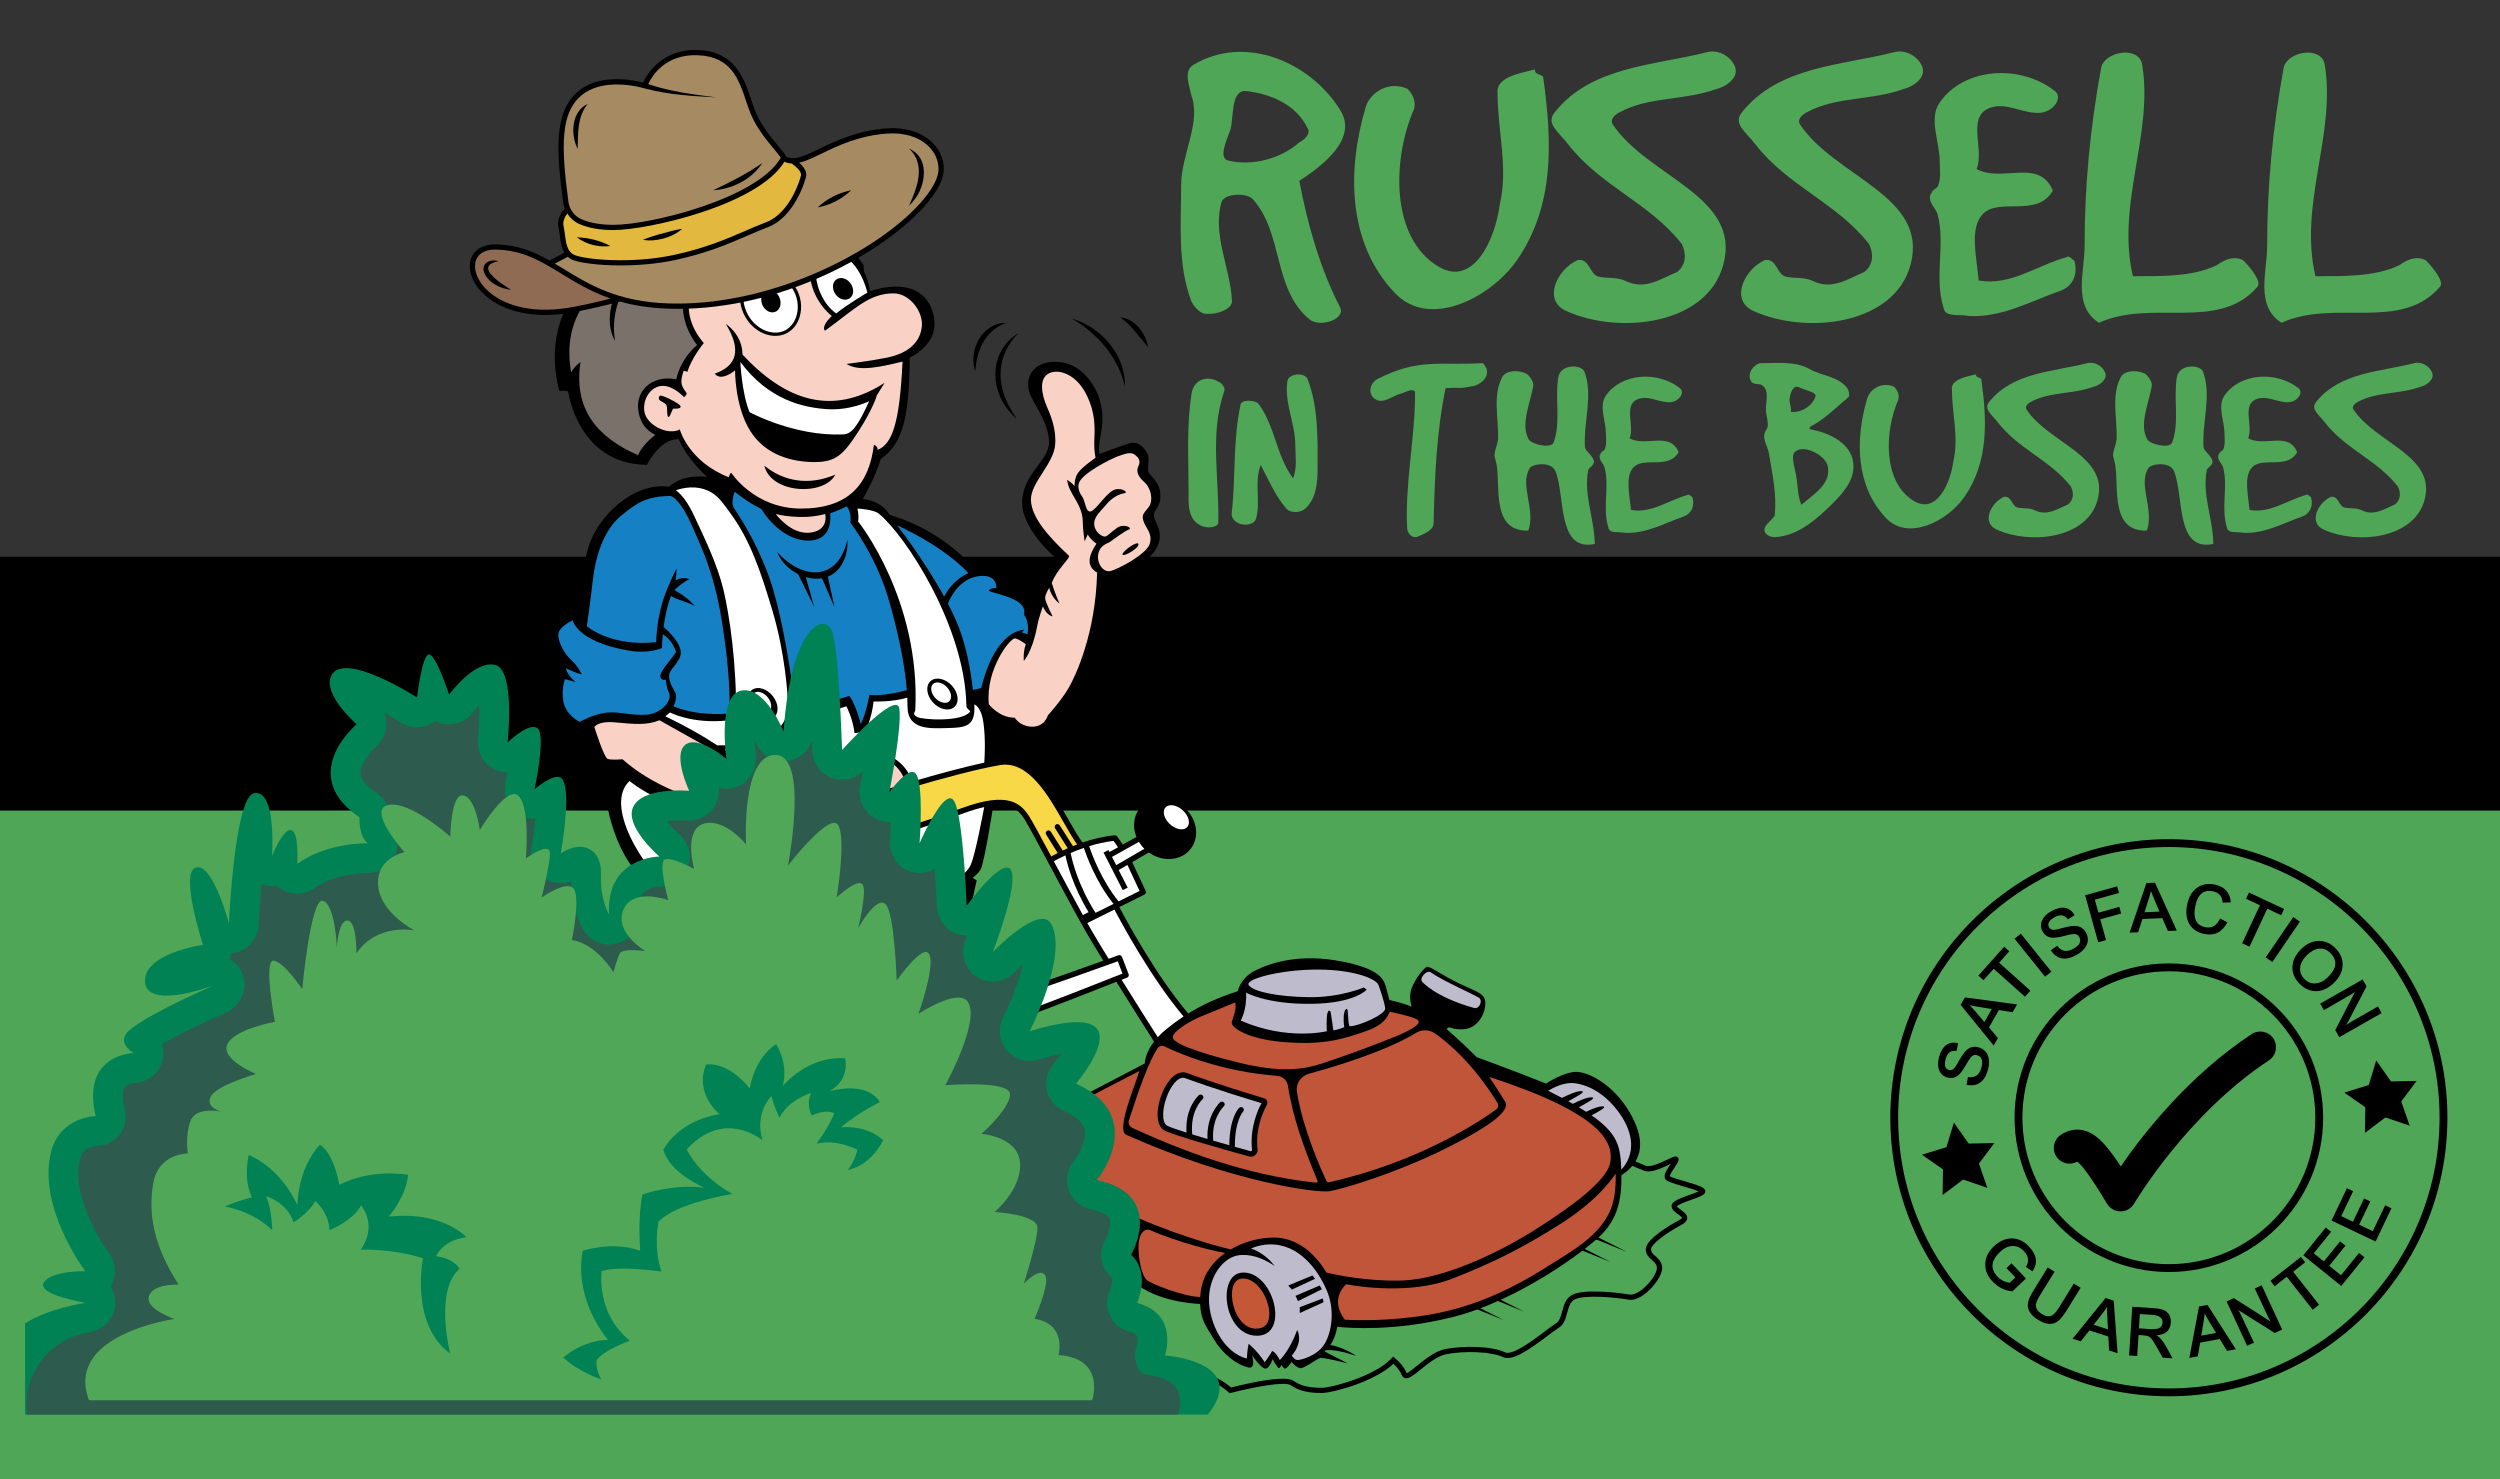 <svg xmlns="http://www.w3.org/2000/svg" xmlns:xlink="http://www.w3.org/1999/xlink" id="Layer_1" x="0px" y="0px" width="253.5px" height="150px" viewBox="0 0 253.5 150" xml:space="preserve"><rect x="0" y="0" width="253.5" height="150" fill="#333333" stroke="none"/><g>	<defs>		<rect id="SVGID_1_" x="-8.5" y="-11.431" width="279.939" height="177.931"></rect>	</defs>	<clipPath id="SVGID_2_">		<use xlink:href="#SVGID_1_"></use>	</clipPath>	<path clip-path="url(#SVGID_2_)" d="M271.438,56.452V91.27c0,0.938-2.086,1.698-4.655,1.698H-3.846  c-2.569,0-4.655-0.761-4.655-1.698V56.452H271.438z"></path>	<rect x="-8.372" y="82.19" clip-path="url(#SVGID_2_)" fill="#4EA656" width="279.939" height="84.31"></rect>	<path clip-path="url(#SVGID_2_)" fill="#4EA656" d="M120.799,9.667c-0.214-1.031-0.816-2.492,0.215-3.093  c5.154-3.092,11.769-0.387,14.861,4.553c1.847,2.877-1.633,5.584-4.123,7.216c0.815,4.338,2.104,8.89,4.123,12.799  c0.644,1.245-2.063,2.104-3.093,1.245c-3.737-3.092-2.62-8.719-5.756-12.198c-0.601-0.644-2.706-0.601-3.135,0.215  c-1.031,3.308,0.902,6.829,1.031,10.137c0.043,0.816-1.633,1.46-2.878,1.245c-0.601-0.215-1.031-0.816-1.246-1.245  c-1.417-3.737-1.03-7.86-1.03-11.769C119.769,15.68,121.83,12.372,120.799,9.667 M124.536,16.281  c2.491,0.601,5.369-0.215,7.216-1.847c0.429-0.215,1.245-0.859,0.815-1.46c-1.203-2.491-3.909-3.479-6.185-3.737  c-1.632-0.172-1.246,2.706-1.632,3.951C124.407,14.176,123.504,16.022,124.536,16.281"></path>	<path clip-path="url(#SVGID_2_)" fill="#4EA656" d="M138.494,10.826c0.472-1.546,2.447-2.663,4.252-1.804  c0.429,0.473,0.858,1.117,0.644,2.019c-2.233,5.111-2.405,13.057,2.448,15.978c3.607,2.19,5.799-2.878,6.228-6.228  c0.902-3.78-0.215-7.517-0.215-11.296c-0.214-1.589,1.977-2.019,3.78-2.449c0,0.645,0.858,0.43,0.858,0.86  c0.902,6.442,1.16,12.928-2.662,18.468c-2.62,3.78-8.892,7.087-12.413,3.307C136.646,24.656,136.561,17.269,138.494,10.826"></path>	<path clip-path="url(#SVGID_2_)" fill="#4EA656" d="M157.648,11.384c3.737-4.682,10.05-4.724,15.462-6.099  c1.16-0.301,2.406,0.472,2.792,1.417c0.517,1.16-0.902,2.105-1.847,2.32c-3.308,1.202-6.786,0.73-9.836,2.362  c-0.473,0.258-0.945,0.687-0.73,1.16c3.522,5.412,13.144,7.301,11.254,14.302c-1.633,6.099-10.566,7.13-15.935,4.682  c-2.405-1.074-0.945-4.209,1.16-5.154c1.202-0.215,1.202,1.417,2.104,1.675c0.945,0.215,1.891,0,2.835,0.473  c1.891,0.901,3.522-0.258,5.154-0.945c0.944-0.731,0.944-1.89,0.472-2.835c-3.307-4.209-8.203-5.841-11.511-10.094  C158.035,13.36,156.703,12.544,157.648,11.384"></path>	<path clip-path="url(#SVGID_2_)" fill="#4EA656" d="M176.632,11.384c3.737-4.682,10.051-4.724,15.463-6.099  c1.159-0.301,2.405,0.472,2.792,1.417c0.516,1.16-0.902,2.105-1.848,2.32c-3.307,1.202-6.786,0.73-9.836,2.362  c-0.472,0.258-0.945,0.687-0.729,1.16c3.521,5.412,13.143,7.301,11.254,14.302c-1.633,6.099-10.567,7.13-15.936,4.682  c-2.404-1.074-0.944-4.209,1.16-5.154c1.202-0.215,1.202,1.417,2.104,1.675c0.944,0.215,1.89,0,2.835,0.473  c1.89,0.901,3.521-0.258,5.153-0.945c0.944-0.731,0.944-1.89,0.473-2.835c-3.308-4.209-8.203-5.841-11.512-10.094  C177.02,13.36,175.688,12.544,176.632,11.384"></path>	<path clip-path="url(#SVGID_2_)" fill="#4EA656" d="M196.689,10.396c2.405-3.522,8.118-3.951,11.683-1.16  c0.773,0.602,0,1.976-1.375,2.191c-1.804,0.215-3.606-1.203-5.369-0.43c-2.189,0.988-0.386,4.167-1.201,6.142  c2.576,1.418,6.355-1.159,7.73,2.191c-1.589,2.792-5.498,0.644-7.13,2.405c-1.331,1.418-0.601,4.338-0.386,6.7  c3.178,0.602,5.927-1.546,8.933-2.362c0.172-0.215,0.559,0.215,0.773,0.387c0.387,1.417-0.215,2.577-1.374,3.006  c-3.179,1.117-5.971,2.749-9.32,2.577c-0.988-0.214-2.406,0.172-2.577-0.816c-0.988-3.178,0.214-6.356-0.602-9.492  c-0.172-0.644-1.202-1.417-0.602-2.19c0-0.215,0.388-0.387,0.602-0.602c0.387-0.816,0.215-1.804,0.215-2.577  C196.689,14.39,195.529,12.028,196.689,10.396"></path>	<path clip-path="url(#SVGID_2_)" fill="#4EA656" d="M213.054,6.874c0.344-1.675,3.865-2.276,4.166-0.301  c1.159,7.044-2.663,14.131-0.945,21.433c2.663,0,6.056,0.086,8.504-1.117c0.729-0.515,1.676-0.988,2.663-0.515  c0.73,0.73,1.933,2.19,1.461,2.706c-3.952,4.595-10.738,1.202-16.064,3.65c-2.706-1.718-1.46-5.111-1.46-7.817  C211.378,18.814,211.937,13.016,213.054,6.874"></path>	<path clip-path="url(#SVGID_2_)" fill="#4EA656" d="M231.564,6.874c0.344-1.675,3.866-2.276,4.166-0.301  c1.16,7.044-2.663,14.131-0.945,21.433c2.663,0,6.056,0.086,8.504-1.117c0.73-0.515,1.676-0.988,2.663-0.515  c0.731,0.73,1.934,2.19,1.461,2.706c-3.952,4.595-10.737,1.202-16.063,3.65c-2.706-1.718-1.46-5.111-1.46-7.817  C229.89,18.814,230.447,13.016,231.564,6.874"></path>	<path clip-path="url(#SVGID_2_)" fill="#4EA656" d="M120.824,39.918c0.221-1.463,1.656-1.988,3.009-1.049  c0.138,0.138,0.442,0.525,0.304,0.801c-1.518,4.389-0.47,8.945-0.607,13.362c-0.028,0.386-1.05,0.635-1.795,0.248  c-1.353-0.662-1.215-2.263-1.215-3.589C120.52,46.489,120.3,43.286,120.824,39.918"></path>	<path clip-path="url(#SVGID_2_)" fill="#4EA656" d="M124.882,52.121c0.442-3.727,0.11-7.344,0.911-11.099  c0.11-0.552,1.463-0.441,1.794-0.11c1.712,2.264,1.823,5.328,3.534,7.592c0.441-1.132,0.221-2.264,0.221-3.396  c0-2.153-1.132-4.306-0.801-6.46c0.111-0.8,1.767-0.911,2.043-0.22c1.104,2.843,1.021,5.99,1.021,9.055  c0,1.353-0.11,2.954-1.132,3.975c-0.469,0.553-1.574,0.635-2.043,0.111c-1.104-1.27-1.822-2.954-2.595-4.417  c-0.69,1.794,0.028,3.616-0.47,5.438c-0.193,0.69-1.573,0.884-2.263,0.111C124.937,52.507,124.882,52.23,124.882,52.121"></path>	<path clip-path="url(#SVGID_2_)" fill="#4EA656" d="M142.688,53.611c-0.248-4.583,0.801-9.138,0.801-13.721  c0-0.663-0.938-0.138-1.353,0c-0.801,0.138-1.739,1.049-2.54,0.663c-0.938-0.415-0.801-1.684,0.138-2.154  c4.197-2.098,6.157-1.325,10.603-1.574c0.138,0,0.275,0.387,0.386,0.525c0.275,0.828-0.386,1.491-1.188,1.767  c-1.904,0.387-1.214,0.11-2.954,0.248c-0.938,4.556-1.104,9.139-1.215,13.694c0,0.69-0.938,1.077-1.601,1.353  C143.13,54.66,142.716,53.998,142.688,53.611"></path>	<path clip-path="url(#SVGID_2_)" fill="#4EA656" d="M151.549,46.019c0.055-0.414,0.276-0.939,0.359-1.491  c0.055-2.125-0.58-4.5,0.44-6.322c0.359-0.635,1.547-0.745,2.458-0.304c0.387,0.332,0.719,0.829,0.663,1.243  c-0.304,1.794-1.326,3.892-0.441,5.438c0.358,0.497,2.263,0.939,2.512,0.276c0.745-2.015,0.11-4.389,0.469-6.598  c0.221-1.38,2.347-1.325,2.65-0.58c0.912,2.402-0.11,5.108,0.056,7.675c0.083,0.442,0.828,0.856,0.911,1.408  c0.055,0.442-0.525,0.635-0.58,0.911c-0.497,2.458,0.635,4.915,0.663,7.482c-3.811,0.801-2.982-4.693-3.948-7.288  c-0.415-1.187-2.43-0.801-2.623-0.414c-1.104,1.656,0.607,4.196-0.166,6.349c-3.699,0.111-2.843-4.279-3.202-6.598  C151.715,46.764,151.494,46.295,151.549,46.019"></path>	<path clip-path="url(#SVGID_2_)" fill="#4EA656" d="M162.84,40.111c1.546-2.264,5.218-2.54,7.509-0.746  c0.498,0.387,0,1.271-0.883,1.409c-1.159,0.138-2.319-0.773-3.451-0.276c-1.408,0.634-0.248,2.678-0.772,3.947  c1.655,0.911,4.086-0.745,4.969,1.408c-1.021,1.795-3.533,0.415-4.582,1.546c-0.856,0.911-0.387,2.789-0.249,4.307  c2.043,0.387,3.81-0.994,5.743-1.518c0.109-0.138,0.358,0.138,0.497,0.248c0.248,0.911-0.139,1.657-0.885,1.933  c-2.043,0.718-3.838,1.767-5.99,1.656c-0.636-0.138-1.546,0.111-1.656-0.524c-0.635-2.043,0.138-4.086-0.387-6.102  c-0.11-0.414-0.773-0.91-0.387-1.408c0-0.138,0.248-0.248,0.387-0.386c0.249-0.525,0.138-1.16,0.138-1.656  C162.84,42.678,162.095,41.16,162.84,40.111"></path>	<path clip-path="url(#SVGID_2_)" fill="#4EA656" d="M178.658,39.062c-0.248-0.221-0.828,0-1.077-0.359  c-0.578-0.938,0.471-1.877,0.939-1.877c1.657,0,3.534-0.221,4.942,0.58c1.298,0.745,2.953,0.718,3.893,2.015  c0.11,0.221,0.22,0.58,0.11,0.828c-1.159,0.939-2.126,1.988-3.534,2.817c-0.11,0-0.69,0.358-0.331,0.469  c1.877,0.359,3.755,1.297,4.224,2.926c0.497,1.767-0.635,3.23-1.878,4.473c-1.711,1.711-3.644,3.423-5.99,3.533  c-0.47,0.028-1.298-0.358-0.967-1.049c0.249-0.469,0.967-0.938,0.967-1.187c0.222-2.126-0.249-4.224-0.607-6.35  c-0.11-0.69-0.828-1.518-0.221-2.346c0.221-0.249,0.11-0.939,0-1.408C178.852,41.078,179.598,39.642,178.658,39.062   M181.586,41.768c1.187,0.11,2.235-0.718,2.483-1.519c0.221-0.469-0.938-0.635-1.546-0.938c-0.689-0.387-0.938,0.469-1.049,1.049  C181.392,40.829,181.695,41.299,181.586,41.768 M182.661,51.182c1.271-1.077,3.037-2.126,2.679-3.893  c-0.222-1.159-2.567-2.346-3.396-1.408c-0.357,0.58,0.111,1.657,0.221,2.596C182.303,49.415,182.303,50.354,182.661,51.182"></path>	<path clip-path="url(#SVGID_2_)" fill="#4EA656" d="M189.342,40.387c0.304-0.994,1.574-1.712,2.733-1.16  c0.275,0.304,0.552,0.718,0.415,1.298c-1.438,3.285-1.547,8.393,1.572,10.27c2.319,1.408,3.728-1.85,4.003-4.003  c0.58-2.429-0.138-4.831-0.138-7.261c-0.138-1.021,1.271-1.297,2.43-1.573c0,0.414,0.553,0.276,0.553,0.552  c0.579,4.141,0.744,8.31-1.712,11.871c-1.685,2.43-5.716,4.555-7.979,2.126C188.154,49.277,188.1,44.528,189.342,40.387"></path>	<path clip-path="url(#SVGID_2_)" fill="#4EA656" d="M201.71,40.746c2.401-3.009,6.46-3.037,9.938-3.921  c0.745-0.193,1.546,0.304,1.795,0.912c0.33,0.745-0.58,1.353-1.188,1.49c-2.125,0.773-4.362,0.47-6.322,1.519  c-0.303,0.165-0.607,0.442-0.469,0.745c2.264,3.479,8.447,4.694,7.232,9.194c-1.049,3.92-6.792,4.582-10.242,3.009  c-1.547-0.69-0.607-2.706,0.745-3.313c0.773-0.138,0.773,0.911,1.354,1.077c0.606,0.138,1.214,0,1.821,0.303  c1.215,0.58,2.265-0.165,3.313-0.607c0.607-0.469,0.607-1.215,0.303-1.822c-2.125-2.706-5.272-3.755-7.398-6.488  C201.959,42.016,201.103,41.491,201.71,40.746"></path>	<path clip-path="url(#SVGID_2_)" fill="#4EA656" d="M214.271,46.019c0.056-0.414,0.276-0.939,0.359-1.491  c0.055-2.125-0.58-4.5,0.44-6.322c0.359-0.635,1.548-0.745,2.458-0.304c0.387,0.332,0.719,0.829,0.663,1.243  c-0.304,1.794-1.326,3.892-0.441,5.438c0.358,0.497,2.263,0.939,2.512,0.276c0.745-2.015,0.11-4.389,0.469-6.598  c0.222-1.38,2.348-1.325,2.65-0.58c0.912,2.402-0.11,5.108,0.056,7.675c0.083,0.442,0.828,0.856,0.911,1.408  c0.055,0.442-0.525,0.635-0.58,0.911c-0.497,2.458,0.635,4.915,0.663,7.482c-3.81,0.801-2.982-4.693-3.948-7.288  c-0.415-1.187-2.43-0.801-2.623-0.414c-1.104,1.656,0.607,4.196-0.166,6.349c-3.698,0.111-2.843-4.279-3.201-6.598  C214.437,46.764,214.216,46.295,214.271,46.019"></path>	<path clip-path="url(#SVGID_2_)" fill="#4EA656" d="M225.562,40.111c1.546-2.264,5.218-2.54,7.509-0.746  c0.498,0.387,0,1.271-0.883,1.409c-1.159,0.138-2.319-0.773-3.451-0.276c-1.408,0.634-0.248,2.678-0.772,3.947  c1.655,0.911,4.086-0.745,4.969,1.408c-1.021,1.795-3.533,0.415-4.582,1.546c-0.856,0.911-0.387,2.789-0.249,4.307  c2.043,0.387,3.81-0.994,5.743-1.518c0.11-0.138,0.358,0.138,0.497,0.248c0.248,0.911-0.139,1.657-0.884,1.933  c-2.043,0.718-3.839,1.767-5.991,1.656c-0.635-0.138-1.546,0.111-1.656-0.524c-0.635-2.043,0.138-4.086-0.387-6.102  c-0.11-0.414-0.773-0.91-0.387-1.408c0-0.138,0.248-0.248,0.387-0.386c0.249-0.525,0.138-1.16,0.138-1.656  C225.562,42.678,224.816,41.16,225.562,40.111"></path>	<path clip-path="url(#SVGID_2_)" fill="#4EA656" d="M234.865,40.746c2.401-3.009,6.46-3.037,9.938-3.921  c0.745-0.193,1.546,0.304,1.795,0.912c0.33,0.745-0.58,1.353-1.188,1.49c-2.125,0.773-4.362,0.47-6.322,1.519  c-0.303,0.165-0.607,0.442-0.469,0.745c2.264,3.479,8.447,4.694,7.232,9.194c-1.049,3.92-6.792,4.582-10.242,3.009  c-1.546-0.69-0.607-2.706,0.745-3.313c0.773-0.138,0.773,0.911,1.354,1.077c0.606,0.138,1.214,0,1.822,0.303  c1.214,0.58,2.264-0.165,3.313-0.607c0.607-0.469,0.607-1.215,0.303-1.822c-2.125-2.706-5.272-3.755-7.398-6.488  C235.114,42.016,234.258,41.491,234.865,40.746"></path>	<path clip-path="url(#SVGID_2_)" d="M219.922,141.583c-15.573,0-28.244-12.671-28.244-28.246c0-15.574,12.671-28.245,28.244-28.245  c15.575,0,28.246,12.671,28.246,28.245C248.168,128.912,235.497,141.583,219.922,141.583 M219.922,85.888  c-15.135,0-27.448,12.314-27.448,27.449c0,15.136,12.313,27.45,27.448,27.45c15.137,0,27.45-12.314,27.45-27.45  C247.372,98.202,235.059,85.888,219.922,85.888"></path>	<path clip-path="url(#SVGID_2_)" d="M203.972,128.099l1.458,1.546l-1.378,1.301c-0.79-0.086-1.46-0.422-2.012-1.005  c-0.517-0.548-0.762-1.148-0.734-1.799c0.021-0.648,0.313-1.237,0.876-1.768c0.568-0.538,1.177-0.803,1.822-0.799  c0.645,0.005,1.223,0.279,1.736,0.823c0.796,0.844,0.915,1.681,0.358,2.514l-0.665-0.444c0.339-0.56,0.27-1.091-0.206-1.596  c-0.344-0.363-0.731-0.54-1.163-0.526c-0.427,0.008-0.844,0.202-1.248,0.584c-0.932,0.88-1.027,1.715-0.283,2.505  c0.349,0.367,0.767,0.579,1.254,0.636l0.569-0.536l-0.899-0.951L203.972,128.099z"></path>	<path clip-path="url(#SVGID_2_)" d="M208.335,128.951l-1.457,2.358c-0.275,0.446-0.422,0.781-0.437,1.006  c-0.017,0.355,0.182,0.662,0.595,0.918c0.421,0.26,0.777,0.305,1.068,0.136c0.208-0.128,0.444-0.405,0.706-0.831l1.472-2.384  l0.696,0.43l-1.438,2.326c-0.364,0.591-0.706,0.977-1.021,1.16c-0.216,0.123-0.458,0.181-0.727,0.172  c-0.344-0.021-0.717-0.154-1.121-0.405c-0.726-0.448-1.077-0.968-1.056-1.56c0.013-0.341,0.204-0.812,0.574-1.41l1.449-2.346  L208.335,128.951z"></path>	<path clip-path="url(#SVGID_2_)" d="M210.161,135.748l3.34-4.126l0.828,0.266l0.396,5.326l-0.862-0.277l-0.077-1.414l-1.925-0.617  l-0.872,1.108L210.161,135.748z M213.745,134.799l-0.066-1.301c-0.016-0.468-0.023-0.791-0.024-0.968  c-0.175,0.266-0.344,0.503-0.51,0.711l-0.851,1.092L213.745,134.799z"></path>	<path clip-path="url(#SVGID_2_)" d="M216.211,132.505l2.15,0.141c0.589,0.036,0.994,0.133,1.219,0.286  c0.395,0.265,0.575,0.663,0.54,1.197c-0.05,0.776-0.529,1.199-1.438,1.271c0.339,0.211,0.654,0.583,0.948,1.118l0.666,1.213  l-0.994-0.064l-0.622-1.091c-0.194-0.35-0.346-0.595-0.451-0.736c-0.096-0.13-0.198-0.229-0.309-0.296  c-0.119-0.077-0.312-0.124-0.579-0.142l-0.49-0.031l-0.137,2.128l-0.824-0.053L216.211,132.505z M217.986,134.765  c0.435,0.029,0.744,0.003,0.929-0.08c0.225-0.101,0.346-0.291,0.365-0.572c0.03-0.48-0.335-0.745-1.097-0.794l-1.201-0.077  l-0.095,1.453L217.986,134.765z"></path>	<path clip-path="url(#SVGID_2_)" d="M222.001,137.691l0.981-5.218l0.854-0.158l2.878,4.5l-0.892,0.166l-0.74-1.209l-1.986,0.369  l-0.24,1.391L222.001,137.691z M224.705,135.155l-0.676-1.114c-0.236-0.405-0.397-0.685-0.482-0.84  c-0.025,0.316-0.063,0.605-0.11,0.867l-0.229,1.365L224.705,135.155z"></path>	<path clip-path="url(#SVGID_2_)" d="M225.779,131.971l0.735-0.34l3.436,2.187l0.29,0.201l-0.019-0.04  c-0.096-0.158-0.182-0.32-0.259-0.487l-1.33-2.84l0.701-0.325l2.079,4.492l-0.749,0.347l-3.648-2.292  c-0.021-0.018-0.036-0.032-0.053-0.041l0.182,0.318l1.409,2.992l-0.696,0.32L225.779,131.971z"></path>	<polygon clip-path="url(#SVGID_2_)" points="231.876,129.465 230.655,130.425 230.224,129.875 233.313,127.445 233.745,127.994   232.524,128.954 235.152,132.295 234.504,132.806  "></polygon>	<polygon clip-path="url(#SVGID_2_)" points="233.554,127.287 235.834,124.467 236.378,124.905 234.616,127.084 235.639,127.911   237.284,125.876 237.827,126.315 236.183,128.351 237.373,129.313 239.205,127.048 239.754,127.491 237.404,130.398  "></polygon>	<polygon clip-path="url(#SVGID_2_)" points="236.416,123.761 237.978,120.486 238.608,120.788 237.402,123.317 238.589,123.884   239.715,121.522 240.346,121.823 239.219,124.185 240.601,124.845 241.856,122.215 242.493,122.519 240.883,125.893  "></polygon>	<path clip-path="url(#SVGID_2_)" d="M199.548,109.217c0.702,0.103,1.155-0.21,1.358-0.941c0.2-0.715,0.052-1.143-0.444-1.281  c-0.187-0.052-0.346-0.023-0.479,0.082c-0.143,0.105-0.348,0.396-0.613,0.871c-0.331,0.577-0.616,0.955-0.857,1.135  c-0.319,0.225-0.668,0.284-1.045,0.18c-0.396-0.111-0.673-0.355-0.83-0.733c-0.156-0.378-0.164-0.823-0.021-1.333  c0.327-1.175,0.976-1.646,1.946-1.418l-0.174,0.786c-0.558-0.084-0.923,0.182-1.095,0.798c-0.179,0.645-0.068,1.022,0.332,1.134  c0.172,0.048,0.327,0.01,0.465-0.117c0.145-0.13,0.324-0.396,0.539-0.799c0.326-0.598,0.619-0.991,0.878-1.183  c0.327-0.248,0.7-0.314,1.12-0.197c0.454,0.127,0.766,0.395,0.935,0.801c0.169,0.408,0.173,0.9,0.012,1.478  c-0.345,1.237-1.067,1.742-2.167,1.518L199.548,109.217z"></path>	<path clip-path="url(#SVGID_2_)" d="M202.158,106.013l-3.35-4.116l0.43-0.757l5.294,0.708l-0.448,0.788l-1.399-0.216l-1.002,1.756  l0.907,1.082L202.158,106.013z M201.968,102.312l-1.287-0.203c-0.462-0.081-0.779-0.14-0.953-0.176  c0.227,0.226,0.422,0.44,0.591,0.645l0.896,1.058L201.968,102.312z"></path>	<polygon clip-path="url(#SVGID_2_)" points="202.161,98.234 201.126,99.393 200.605,98.927 203.225,95.995 203.746,96.461   202.711,97.619 205.88,100.452 205.33,101.068  "></polygon>			<rect x="205.594" y="94.427" transform="matrix(-0.779 0.626 -0.626 -0.779 427.277 43.385)" clip-path="url(#SVGID_2_)" width="0.817" height="4.95"></rect>	<path clip-path="url(#SVGID_2_)" d="M208.604,95.904c0.418,0.572,0.959,0.677,1.623,0.311c0.649-0.358,0.852-0.764,0.603-1.215  c-0.094-0.169-0.225-0.264-0.394-0.284c-0.174-0.027-0.524,0.029-1.051,0.172c-0.644,0.168-1.113,0.229-1.41,0.184  c-0.384-0.071-0.671-0.278-0.859-0.621c-0.199-0.36-0.218-0.729-0.058-1.105c0.16-0.377,0.472-0.693,0.936-0.948  c1.068-0.59,1.859-0.456,2.375,0.396l-0.681,0.426c-0.332-0.457-0.777-0.53-1.337-0.222c-0.586,0.322-0.778,0.666-0.577,1.031  c0.086,0.155,0.222,0.238,0.409,0.25c0.192,0.012,0.509-0.046,0.948-0.176c0.654-0.186,1.142-0.253,1.459-0.2  c0.405,0.059,0.714,0.278,0.924,0.661c0.228,0.411,0.255,0.821,0.083,1.228c-0.173,0.406-0.521,0.754-1.046,1.043  c-1.124,0.619-1.991,0.458-2.602-0.485L208.604,95.904z"></path>	<polygon clip-path="url(#SVGID_2_)" points="211.431,90.777 214.682,89.873 214.869,90.546 212.413,91.229 212.78,92.546   214.899,91.957 215.086,92.63 212.967,93.22 213.552,95.325 212.757,95.546  "></polygon>	<path clip-path="url(#SVGID_2_)" d="M215.94,94.568l1.704-5.028l0.869-0.037l2.216,4.86l-0.905,0.039l-0.562-1.301l-2.02,0.086  l-0.435,1.344L215.94,94.568z M218.974,92.437l-0.513-1.197c-0.177-0.435-0.296-0.734-0.358-0.9  c-0.07,0.312-0.147,0.592-0.231,0.843l-0.419,1.32L218.974,92.437z"></path>	<path clip-path="url(#SVGID_2_)" d="M225.38,91.53c-0.056-0.648-0.388-1.034-0.995-1.157c-0.946-0.19-1.542,0.313-1.783,1.513  c-0.25,1.233,0.089,1.944,1.017,2.132c0.67,0.136,1.167-0.16,1.492-0.89l0.738,0.394c-0.505,0.999-1.284,1.393-2.339,1.18  c-0.693-0.141-1.197-0.475-1.511-1.003c-0.307-0.533-0.381-1.187-0.224-1.964c0.154-0.769,0.483-1.336,0.987-1.704  c0.5-0.369,1.1-0.483,1.799-0.341c0.792,0.16,1.305,0.574,1.538,1.243c0.049,0.137,0.083,0.325,0.105,0.567L225.38,91.53z"></path>	<polygon clip-path="url(#SVGID_2_)" points="229.156,91.795 227.749,91.137 228.045,90.504 231.606,92.17 231.311,92.803   229.903,92.145 228.102,95.996 227.354,95.646  "></polygon>			<rect x="231.197" y="92.766" transform="matrix(-0.826 -0.564 0.564 -0.826 369.068 304.565)" clip-path="url(#SVGID_2_)" width="0.819" height="4.95"></rect>	<path clip-path="url(#SVGID_2_)" d="M235.104,95.408c0.636-0.015,1.206,0.234,1.716,0.749c0.507,0.51,0.746,1.084,0.723,1.722  c-0.027,0.634-0.317,1.225-0.869,1.772c-0.556,0.551-1.15,0.836-1.781,0.854c-0.631,0.02-1.204-0.232-1.72-0.754  c-0.509-0.514-0.751-1.087-0.723-1.721c0.026-0.634,0.32-1.229,0.88-1.784C233.875,95.706,234.466,95.426,235.104,95.408   M233.236,98.117c-0.048,0.431,0.099,0.816,0.437,1.158c0.332,0.335,0.714,0.481,1.149,0.441c0.431-0.037,0.848-0.254,1.248-0.651  c0.887-0.88,0.968-1.685,0.242-2.416c-0.339-0.343-0.72-0.494-1.144-0.457c-0.424,0.035-0.842,0.259-1.254,0.667  C233.503,97.267,233.276,97.686,233.236,98.117"></path>	<path clip-path="url(#SVGID_2_)" d="M239.569,99.317l0.4,0.704l-1.89,3.607l-0.177,0.306l0.039-0.021  c0.148-0.108,0.304-0.208,0.463-0.299l2.719-1.563l0.382,0.671l-4.302,2.449l-0.408-0.717l1.979-3.828  c0.017-0.021,0.028-0.04,0.037-0.056l-0.303,0.205l-2.863,1.656l-0.378-0.666L239.569,99.317z"></path>	<path clip-path="url(#SVGID_2_)" d="M219.922,128.982c-8.627,0-15.645-7.019-15.645-15.646s7.018-15.645,15.645-15.645  s15.646,7.018,15.646,15.645S228.549,128.982,219.922,128.982 M219.922,98.488c-8.187,0-14.849,6.661-14.849,14.849  c0,8.188,6.662,14.85,14.849,14.85c8.188,0,14.85-6.661,14.85-14.85C234.771,105.149,228.11,98.488,219.922,98.488"></path>	<polygon clip-path="url(#SVGID_2_)" points="198.125,113.831 199.623,115.958 202.225,115.906 200.665,117.989 201.518,120.446   199.056,119.606 196.981,121.177 197.02,118.576 194.884,117.088 197.37,116.32  "></polygon>	<polygon clip-path="url(#SVGID_2_)" points="240.947,107.53 242.445,109.657 245.047,109.605 243.487,111.688 244.34,114.146   241.878,113.307 239.804,114.877 239.842,112.275 237.706,110.788 240.192,110.02  "></polygon>	<path clip-path="url(#SVGID_2_)" d="M215.023,122.836c-0.559,0-1.078-0.293-1.366-0.774c-1.77-2.953-2.619-3.977-3.025-4.273  c-0.725,0.41-1.65,0.194-2.115-0.51c-0.484-0.733-0.281-1.722,0.454-2.206c0.73-0.482,1.493-0.638,2.266-0.462  c1.186,0.271,2.192,1.193,3.812,3.659c2.185-3.181,6.821-9.167,13.27-13.413c0.735-0.482,1.722-0.278,2.206,0.455  c0.483,0.735,0.28,1.724-0.455,2.206c-8.334,5.487-13.617,14.438-13.669,14.528c-0.284,0.485-0.804,0.787-1.367,0.79H215.023z"></path>	<path clip-path="url(#SVGID_2_)" d="M170.85,119.788c-0.563-0.165-1.413-0.414-1.53-0.51c-0.03-0.14,0.3-0.625,0.458-0.858  c0.18-0.266,0.35-0.517,0.418-0.721c0.066-0.202-0.046-0.321-0.081-0.354c-0.193-0.171-0.424-0.061-1.044,0.236  c-0.646,0.309-1.725,0.826-2.222,0.616c-1.006-0.425-4.359-1.834-4.359-1.834l-0.066-0.027l-58.325,7.548l-0.285,0.038l0.06,0.281  c0.026,0.123,2.749,12.313,15.741,14.838l0.009,0.002c0.032,0.005,3.197,0.521,4.96,2.134l0.107,0.099l0.14-0.037  c2.154-0.568,5.447-1.189,6.02-0.793c1.021,0.705,2.136,0.802,3.19,0.802c1.103,0,5.429-1.188,7.257-2.965  c0.234,0.218,0.641,0.644,0.849,1.156c0.081,0.201,0.224,0.276,0.327,0.304c0.384,0.098,0.853-0.283,1.563-0.859  c0.766-0.62,1.718-1.392,2.624-1.57c1.913-0.378,4.637-0.24,5.716,0.289c0.953,0.469,2.644-0.712,4.592-2.183  c0.443-0.334,0.826-0.623,1.056-0.758c0.564-0.335,0.732-0.96,0.896-1.564c0.153-0.567,0.298-1.104,0.755-1.337  c0.961-0.49,4.074-0.221,5.45,0.025c0.682,0.121,1.397-0.341,1.876-0.751c0.772-0.663,1.561-1.767,1.544-2.47  c-0.014-0.598-0.385-0.927-0.682-1.19c-0.275-0.244-0.443-0.407-0.45-0.675c-0.013-0.48,1.31-1.546,3.146-2.535  c0.124-0.067,0.501-0.27,0.527-0.624c0.027-0.364-0.307-0.613-0.631-0.854c-0.135-0.102-0.416-0.312-0.429-0.354  c0.1-0.185,1-0.506,1.482-0.678c0.989-0.353,1.391-0.508,1.41-0.839C172.94,120.434,172.431,120.251,170.85,119.788   M171.33,121.155c-1.159,0.413-1.867,0.69-1.828,1.176c0.026,0.327,0.335,0.558,0.635,0.781c0.145,0.106,0.411,0.306,0.419,0.389  c0,0.001-0.022,0.075-0.25,0.196c-1.038,0.56-3.452,1.974-3.425,3.017c0.015,0.513,0.34,0.802,0.628,1.059  c0.267,0.235,0.496,0.439,0.504,0.806c0.011,0.412-0.546,1.356-1.358,2.054c-0.544,0.466-1.068,0.698-1.438,0.631  c-0.843-0.149-4.521-0.618-5.785,0.025c-0.667,0.34-0.856,1.048-1.025,1.672c-0.142,0.525-0.274,1.021-0.653,1.244  c-0.255,0.151-0.63,0.434-1.104,0.792c-1.153,0.871-3.296,2.492-4.038,2.129c-1.311-0.642-4.241-0.69-6.053-0.333  c-1.035,0.205-2.045,1.023-2.855,1.68c-0.398,0.322-0.942,0.764-1.065,0.769c-0.355-0.878-1.159-1.505-1.193-1.531l-0.194-0.149  l-0.165,0.181c-1.581,1.742-5.995,2.977-7.044,2.977c-1.119,0-2.037-0.12-2.888-0.708c-0.218-0.15-0.612-0.211-1.104-0.211  c-1.629,0-4.326,0.662-5.215,0.892c-1.874-1.627-4.93-2.139-5.122-2.168c-11.544-2.247-14.76-12.331-15.249-14.147l57.887-7.492  c0.475,0.199,3.371,1.415,4.295,1.806c0.715,0.302,1.837-0.234,2.655-0.626c0.038-0.019,0.077-0.037,0.117-0.057  c-0.026,0.039-0.053,0.078-0.079,0.117c-0.359,0.533-0.732,1.083-0.449,1.461c0.159,0.213,0.649,0.373,1.813,0.714  c0.5,0.147,1.203,0.354,1.543,0.505C172.013,120.912,171.618,121.052,171.33,121.155"></path>	<polygon clip-path="url(#SVGID_2_)" points="146.661,131.515 152.507,133.868 146.88,131.031  "></polygon>	<polygon clip-path="url(#SVGID_2_)" points="148.698,130.646 154.544,132.999 148.917,130.162  "></polygon>	<polygon clip-path="url(#SVGID_2_)" points="157.484,125.622 163.33,127.975 157.703,125.138  "></polygon>	<polygon clip-path="url(#SVGID_2_)" points="159.11,124.582 164.956,126.935 159.329,124.098  "></polygon>	<path clip-path="url(#SVGID_2_)" d="M165.21,112.729c-1.612-2.729-4.124-4.051-5.393-4.04c-1.272,0.006-3.053,1.185-3.053,1.185  c-2.671-1.086-7.032-2.679-7.032-2.679c-1.312-1.345-3.048-2.849-3.048-2.849c0.361-0.437,0.446,0.148,1.82,0.011  c1.375-0.144,2.113-1.61,2.106-2.602c-0.011-0.992-0.607-1.075-2.568-1.995c-1.96-0.921-3.031-1.825-3.353-1.714  c-0.314,0.104-1.132,1.107-1.526,2.11c-0.4,1.003-0.005,1.929-0.005,1.929c-0.925-0.407-2.26-0.678-2.26-0.678  s-0.062-0.132-0.293-1.063c-0.236-0.927-0.474-2.051-4.508-2.845c-4.248-0.832-7.115,0.089-8.721,0.86  c-1.611,0.766-1.87,2.149-1.87,2.149c-2.024,0.659-3.581,1.371-5.018,2.261c-3.3-3.888-6.344-9.563-6.987-10.791l2.545-1.267  c0.135-0.067,0.191-0.227,0.129-0.36l-1.37-2.93l1.687-0.98c1.307,0.927,3.033,0.898,4.052-0.148  c1.124-1.153,0.957-3.095-0.374-4.336c-1.331-1.24-3.321-1.311-4.445-0.156c-0.787,0.808-0.927,1.999-0.491,3.067l-1.381,0.771  l-0.562-0.816c-0.057-0.084-0.154-0.128-0.26-0.121c-1.158,0.106-2.278,0.393-3.262,0.728c-0.418-0.549-0.887-1.371-1.384-2.244  c-1.613-2.834-3.822-6.718-7.092-6.148c-0.099,0.017-0.203,0.037-0.305,0.056c0.029-0.513,0.074-2.08-0.332-3.455  c0,0,0.98,0.238,1.857,0.341c0,0,0.402,0.793,1.777,0.804c1.376,0.011,2.103-0.597,2.539-1.663  c0.134-0.329,0.828-0.569,1.409-1.456c0.582-0.886,2.428-4.153,3.164-7.432c0.736-3.28,0.652-5.27,0.652-5.27  s2.07-0.083,3.394-1.378c1.324-1.296,1.962-1.816,2.14-2.88c0.177-1.064-0.591-1.955-0.591-2.464c0-0.509,0.65-0.821,0.674-1.827  c0.023-1.006-0.337-1.511-1.088-2.348c-0.426-0.474,0.092-1.372-0.236-2.047c-0.311-0.638-0.936-1.315-1.778-1.076  c-0.842,0.239-3.082,1.094-3.082,1.094s-0.172-0.523,0.149-2.071c0.321-1.548,0.118-3.169-0.513-4.403  c-0.764-1.495-2.192-3.023-4.458-2.866c-2.267,0.157-2.828,2.053-2.14,3.465c0.592,1.213,1.899,3.007,1.845,4.796  c-0.054,1.788-2.722,3.136-2.722,6.031s3.757,5.91,3.757,5.91s-2.131,2.834-2.75,5.852l-0.327-0.37c0,0,0.665-1.961-2.799-2.565  c0,0,0.481-2.208-2.584-1.96c0,0-3.032-4-8.754-5.648c0,0-0.596-1.376-2.705-1.603c0,0,1.255-2.14,1.826-4.055  c2.013-1.455,2.909-3.641,2.93-10.271c0,0,2.051-0.957,2.449-2.753c0.311-1.407-0.375-3.693-2.406-4.266  c-1.982-0.559-4.07,0.281-4.07,0.281c-0.082-0.983-0.618-2.026-0.618-2.026l-0.026-0.626c0,0-2.326-3.685-6.504-4.853  c-1.398-0.391-2.801-0.305-4.056-0.025c-0.705-0.42-2.534-1.033-6.779-0.242c-5.968,1.113-16.275,7.385-13.512,17.875  c0,0,0.49-0.06,0.887,0.037c0,0,0.965,7.398,8.001,7.457c0,0,1.231-2.589,3.138-2.606c0.041-0.002,0.07-0.004,0.07-0.004  c0.895,2.084,2.884,3.831,2.884,3.831c-2.199-0.245-3.387,0.554-3.865,0.997c-0.026-0.006-0.051-0.011-0.074-0.013  c-3.621-0.43-7.198,3.083-8.093,6.155c-0.895,3.073-1.115,6.384-1.115,6.384s-2.675,1.144-2.903,2.472  c-0.229,1.328,0.902,2.818,0.902,2.818s-0.392,2.741-0.219,4.502c0.212,2.169,2.798,2.941,2.798,2.941s0.188,2.998,2.473,3.609  c0,0-0.801,2.482,0.976,6.909c1.776,4.425,5.494,6.647,5.494,6.647l15.603,1.295l9.864,11.497l0.568-0.105l1.128,1.624  c0.054,0.076,0.142,0.121,0.233,0.121c0.032,0,0.064-0.006,0.096-0.017c5.326-1.869,10.965-3.991,17.636-6.635  c1.656,2.659,3.365,5.348,3.817,6.058c-0.955,1.254-0.928,2.21-0.928,2.21s-5.16,2.719-8.574,4.481  c-2.287,1.185-3.459,2.418-3.987,3.105c-0.035,0.063-0.079,0.121-0.129,0.175c-0.166,0.232-0.239,0.375-0.239,0.375l4.574,3.44  c-0.001,0-0.002,0-0.004,0.001c0.042,0.027,0.081,0.057,0.116,0.09c0.002-0.001,0.005-0.001,0.007-0.002l0.912,0.687  c1.826,0.226,3.577,2.195,4.394,3.247c-0.111,1.598-0.089,5.014,1.892,6.644c2.19,1.804,5.563,2.104,6.642,2.152  c0.072,1.658,0.565,2.192,1.383,3.564c0.889,1.488,2.263,2.584,3.515,2.879c0.797,0.188,0.366-1.239,0.366-1.239  s0.848,1.24,1.294,1.343c0.446,0.103,0.796-0.949,0.796-0.949s0.414,0.771,0.577,0.883c0.162,0.113,0.311-0.304,0.311-0.304  s0.162,0.318,0.345,0.377c0.183,0.061,0.69-0.669,0.69-0.669s0.494,0.616,0.9,0.629s1.664-0.939,1.989-1.032  c0.324-0.093,2.801,0.55,2.801,0.55s-1.767-0.934-2.239-1.158c-0.474-0.227,0.764-0.424,3.085,0.396c0,0-0.934-0.748-2.618-1.119  c0,0,0.488-0.55,0.709-1.834c1.149,0.125,5.75,0.482,11.604-0.96c6.771-1.676,13.521-6.763,15.059-8.257  c1.752-1.709,2.181-3.638,2.152-6.157C166.787,117.641,166.787,115.393,165.21,112.729 M94.608,103.332  c1.892-4.364,3.39-9.037,4.43-14.064l-0.419-0.26c0,0,0.723-0.496,0.893-1.02c0.411-1.266,1.068-5.427,1.204-6.302  c2.15-0.229,2.755,0.728,3.227,1.482c0.371,0.598,1.377,2.478,2.542,4.655c1.272,2.377,2.713,5.072,3.668,6.726  c0.445,0.77,1.067,1.803,1.725,2.866C106.463,99.363,100.666,101.35,94.608,103.332"></path>	<path clip-path="url(#SVGID_2_)" d="M144.128,100.327c0,0,1.441,1.332,3.146,2.021c1.438,0.581,2.09,0.637,2.09,0.637  s-0.182,0.488-0.954,0.567c-0.773,0.079-1.367-0.437-1.367-0.437l-0.76,0.4c0,0-1.076-0.437-1.51-0.891  c-0.433-0.452-0.58-0.948-0.964-1.294C143.426,100.986,144.128,100.327,144.128,100.327"></path>	<path clip-path="url(#SVGID_2_)" fill="#FFFFFF" d="M119.952,82.185c-0.6-0.56-1.385-0.705-1.755-0.326  c-0.369,0.379-0.182,1.14,0.418,1.699c0.6,0.559,1.385,0.704,1.754,0.325C120.739,83.504,120.552,82.743,119.952,82.185"></path>	<path clip-path="url(#SVGID_2_)" fill="#FFFFFF" d="M112.755,86.89l0.427,0.836l2.857-1.659c-0.221-0.218-0.4-0.454-0.552-0.702  L112.755,86.89z"></path>	<path clip-path="url(#SVGID_2_)" fill="#FFFFFF" d="M113.434,88.22l0.915,1.79l-0.504,0.247l-1.946-3.808l0.504-0.247l0.099,0.194  l0.863-0.482l-0.445-0.645c-0.861,0.092-1.703,0.29-2.48,0.529c0.267,0.81,1.222,3.432,2.983,5.602l2.129-1.059l-1.232-2.637  L113.434,88.22z"></path>	<path clip-path="url(#SVGID_2_)" fill="#FFFFFF" d="M108.564,86.492c0.136,0.711,0.723,3.244,2.525,6.07l1.822-0.906  c-1.788-2.24-2.732-4.84-3.007-5.684C109.419,86.14,108.967,86.318,108.564,86.492"></path>	<path clip-path="url(#SVGID_2_)" fill="#FFFFFF" d="M106.857,87.333c0.042,0.078,0.083,0.155,0.126,0.235  c0.936,1.75,1.964,3.669,2.82,5.218l0.58-0.295c-1.593-2.615-2.172-4.895-2.348-5.761  C107.499,86.982,107.091,87.201,106.857,87.333"></path>	<path clip-path="url(#SVGID_2_)" fill="#F9D848" d="M101.393,77.582c2.877-0.496,4.886,3.034,6.502,5.873  c0.49,0.861,0.918,1.606,1.329,2.171c-0.148,0.057-0.291,0.111-0.43,0.167l-1.331-2.1c-0.082-0.129-0.256-0.168-0.388-0.089  c-0.132,0.081-0.173,0.251-0.091,0.38l1.286,2.029c-0.182,0.08-0.353,0.157-0.513,0.232l-1.199-1.911  c-0.081-0.13-0.255-0.171-0.387-0.091c-0.133,0.08-0.174,0.249-0.093,0.379l1.172,1.87c-0.28,0.143-0.498,0.263-0.654,0.351  c-1.001-1.868-1.834-3.417-2.172-3.96c-0.89-1.425-2.151-2.67-6.846-0.958c-4.338,1.575-9.871,3.271-11.176,3.668l-0.909-3.594  C87.132,81.464,96.538,78.421,101.393,77.582"></path>	<path clip-path="url(#SVGID_2_)" fill="#FFFFFF" d="M74.015,76.48l-0.53-0.531c0,0,0.821,0.08,0.928-0.186  c0.108-0.265-1.68-0.179-1.68-0.179c-1.463-0.98-3.221-1.964-5.268-2.95l0.479-0.39c0,0,2.243,1.196,5.837,0.809  c-0.207,0.941-0.263,2.156,2.607,2.197c2.867,0.041,3.887-1.549,4.112-2.959c0.673,0.032,3.165,0.088,5.323-0.673  c0,0,0.657,1.227,0.825,2.723l1.083-0.135c0,0,0.692-1.407,0.845-3.07c0,0,1.977,0.064,3.424-0.398  c0.015,0.314,0.024,0.618,0.023,0.905c-0.007,2.45,2.433,2.214,4.027,2.183c1.88-0.035,2.892-0.164,2.743-2.408  c0.317,0.155,0.752,0.598,0.926,1.858c0.226,1.636,0.136,3.383,0.087,4.056c-2.173,0.47-4.848,1.201-7.322,1.925  c-0.177-0.633-1.107-3.099-4.904-3.159c-4.357-0.07-7.584,2.983-9.678,3.829c-0.158,0.064-1.289-1.617-3.188-2.934  c0,0,1.132-0.322,1.189-0.488C75.959,76.338,74.015,76.48,74.015,76.48"></path>	<path clip-path="url(#SVGID_2_)" fill="#F9D0C4" d="M78.66,52.12c0,0,2.542,0.679,5.017,0c0,0,0.411,1.682-1.545,1.893  C80.177,54.224,78.66,52.12,78.66,52.12"></path>	<path clip-path="url(#SVGID_2_)" fill="#7A716A" d="M64.696,46.157c-4.144-1.812-6.566-4.672-5.833-9.451  c0,0-0.603,0.408-0.949,1.056c-0.867-4.993,1.376-8.476,6.601-11.397c0,0,0.046-0.03,0.124-0.079  c-4.471,5.217-2.271,8.261-2.271,8.261c-0.803-4.673,2.918-8.306,4.108-9.333c2.368-1.293,6.393-3.172,9.285-2.85  c-1.849,0.635-3.137,1.55-3.137,1.55s-2.572,2.611-3.288,6.263c-0.508,2.596,1.353,4.809,1.353,4.809  c-1.793,1.509-2.116,3.487-2.116,3.487c-2.288-0.535-4.553,1.133-3.689,3.84c0.294,0.923,0.908,1.464,1.565,1.783  C66.08,44.382,65.081,45.218,64.696,46.157"></path>	<path clip-path="url(#SVGID_2_)" fill="#F9D2C5" d="M61.6,76.943c-0.369-0.161-1.329-3.208-1.329-3.208s0.271-0.655,2.134-0.485  c1.863,0.171,3.192,0.314,4.463-0.218c0,0,2.908,1.641,4.507,2.527c0,0-1.223,0.359-1.472,0.666  c-0.248,0.306,1.341-0.137,2.391-0.161l0.718,0.593c0,0-1.51,0.513-1.542,0.774c-0.032,0.261,2.35-0.3,2.35-0.3  s2.621,2.472,3.548,3.517c0.423,0.476,1.352-0.41,4.093-1.925c2.741-1.514,4.315-2.126,6.497-1.914  c2.118,0.206,3.09,0.448,3.937,2.621c-3.681,1.088-6.77,2.109-6.828,2.128c-0.139,0.046-0.218,0.188-0.183,0.327l0.268,1.062  c-1.053,0.599-5.829,2.991-9.533-0.56c-5.325-1.083-9.605-2.813-12.501-5.402C63.118,76.985,61.969,77.104,61.6,76.943"></path>	<path clip-path="url(#SVGID_2_)" fill="#FFFFFF" d="M93.174,102.764l-9.121-10.436l-15.402-1.331  c-3.783-3.166-7.359-9.491-4.812-11.801c0,0,4.066,3.484,11.429,4.018c0,0,2.492,2.736,10.442,1.94l0.216,0.854  c0.019,0.073,0.068,0.136,0.135,0.174c0.067,0.037,0.148,0.045,0.221,0.023c0.065-0.02,6.55-1.969,11.493-3.764  c0.778-0.284,1.442-0.475,2.025-0.602c-0.144,0.771-0.931,4.925-1.374,5.868c-0.488,1.04-1.586,1.428-1.586,1.428l1.014,0.736  C97.854,89.872,95.968,98.549,93.174,102.764"></path>	<path clip-path="url(#SVGID_2_)" fill="#FFFFFF" d="M95.583,105.605l-1.138-1.638c6.664-2.177,13.018-4.359,18.896-6.491  l0.479,1.246C106.872,101.487,101.063,103.679,95.583,105.605"></path>	<path clip-path="url(#SVGID_2_)" fill="#FFFFFF" d="M113,92.229l-2.746,1.367c0.136,0.242,0.267,0.471,0.388,0.682  c0.455,0.787,1.097,1.853,1.773,2.943c0.331-0.119,0.665-0.238,0.992-0.357c0.145-0.054,0.307,0.02,0.362,0.161l0.674,1.755  c0.054,0.141-0.016,0.297-0.157,0.353c-0.189,0.075-0.367,0.145-0.553,0.219c1.532,2.461,3.103,4.936,3.666,5.819  c0.267-0.292,0.583-0.595,0.97-0.902c0.548-0.436,1.09-0.831,1.644-1.197C116.694,99.143,113.65,93.468,113,92.229"></path>	<path clip-path="url(#SVGID_2_)" fill="#C45736" d="M127.812,134.669c-2.752,0.678-3.868-4.85-1.898-5.021  C128.173,129.451,129.804,134.178,127.812,134.669"></path>	<path clip-path="url(#SVGID_2_)" fill="#C15539" d="M132.721,108.877c-0.82,0.224-1.342,1.009-1.213,1.833  c0.594,3.78,2.54,8.086,2.98,9.025c0.051,0.109,0.176,0.168,0.298,0.14c9.178-2.058,15.387-6.257,16.922-7.374  c0.213-0.154,0.271-0.448,0.133-0.671c-2.383-3.882-4.917-6.038-6.305-7.024c-0.573-0.407-1.344-0.447-1.944-0.078  C140.502,106.626,135.211,108.2,132.721,108.877"></path>	<path clip-path="url(#SVGID_2_)" fill="#C15539" d="M125.568,107.741c4.384,1.077,6.614,0.694,8.433,0.114  c1.819-0.582,5.655-1.985,7.52-2.762c1.866-0.774,2.748-1.389,2.157-1.724s-2.482-0.72-2.706-0.762  c-0.223-0.042-0.068,1.105-2.406,1.927c-2.339,0.821-4.397,1.515-8.77,1.097c-3.093-0.296-5.072-1.379-4.888-2.034  c0.096-0.342,0.499-1.221,0.347-1.954c0,0-2.426,0.998-3.541,1.456c-1.114,0.458-2.693,1.439-2.793,2.036  C118.821,105.733,121.184,106.664,125.568,107.741"></path>	<path clip-path="url(#SVGID_2_)" fill="#C15539" d="M114.813,114.364c6.943,3.212,13.114,4.992,18.629,5.558  c0.113,0.011,0.195-0.102,0.152-0.204c-1.39-3.313-2.546-6.562-2.992-9.612c-0.08-0.548-0.543-0.971-1.108-1.015  c-5.833-0.455-10.085-2.334-11.398-2.98c-0.257-0.126-0.571-0.049-0.727,0.188c-0.868,1.326-1.865,4.104-2.898,7.299  C114.373,113.898,114.521,114.229,114.813,114.364 M117.942,110.625c0.642-1.427,1.569-2.124,2.419-1.821l0.005,0.002  c0.029,0.011,2.964,1.108,7.797,2.55c0.144,0.043,0.259,0.146,0.316,0.281c0.055,0.132,0.046,0.279-0.024,0.404  c-0.358,0.64-1.166,2.358-0.941,4.512c0.023,0.219-0.066,0.435-0.239,0.577c-0.125,0.102-0.281,0.156-0.439,0.156  c-0.062,0-0.125-0.009-0.187-0.025c-2.242-0.62-7.565-2.116-8.55-2.619C117.1,114.131,117.234,112.198,117.942,110.625"></path>	<path clip-path="url(#SVGID_2_)" fill="#C15539" d="M115.447,126.565c0.026,1.604,0.436,2.907,0.863,3.258  c0.404,0.33,3.556,1.628,5.393,1.697c0.085-1.989,1.119-3.474,2.522-4.469c-4.359-0.84-7.647-2.336-7.647-2.336  C116.091,124.562,115.421,124.963,115.447,126.565"></path>	<path clip-path="url(#SVGID_2_)" fill="#C15539" d="M142.015,129.85c4.411-0.088,10.169-3.004,13.155-4.855  c2.986-1.858,7.707-4.983,8.102-7.095c0.395-2.104-0.919-5.016-12.26-8.697c0,0,1.172,1.759,1.617,2.529  c0.44,0.772-0.873,2.15-6.017,4.713c-5.139,2.563-10.575,4.146-11.792,4.344s-9.735-0.871-20.621-5.722  c-1.059-0.468,0.919-5.043,1.336-6.471c0,0-6.378,3.269-8.412,4.432c-2.028,1.163-2.428,2.145-2.428,2.145s2.687,0.661,4.423,4.415  c0,0,2.462,0.723,4.214,3.019c5.451,2.508,9.844,3.696,11.452,4.085c1.382-0.809,3.006-1.205,4.396-1.205  c2.299,0,4.17,1.598,5.311,3.544C135.578,129.296,138.524,129.92,142.015,129.85"></path>	<path clip-path="url(#SVGID_2_)" fill="#C15539" d="M163.829,118.985c0,0-1.454,2.486-5.51,5.065  c-4.063,2.575-6.98,4.008-11.076,5.612c-4.096,1.604-9.42,0.82-10.738,0.562c0,0-1.769,1.46-0.141,3.594  c1.403,0.077,4.36,0.138,8.079-0.43c5.234-0.8,9.313-2.949,12.851-5.204c2.102-1.339,4.665-2.728,5.888-5.225  C163.711,121.874,163.863,120.54,163.829,118.985"></path>	<path clip-path="url(#SVGID_2_)" fill="#BEBBCD" d="M145.086,98.595c-0.376-0.276-1.179,0.524-0.893,0.939  c0,0,1.254,1.541,5.263,2.67c0.565,0.159,0.891-0.72,0.554-0.997C149.672,100.931,146.243,99.443,145.086,98.595"></path>	<path clip-path="url(#SVGID_2_)" fill="#BEBBCD" d="M134.39,98.329c-3.936-0.154-8.188,0.89-7.776,1.553s2.895,1.185,6.092,1.232  c3.198,0.047,5.572-0.983,5.572-0.983l0.314,0.213c0,0-1.175,1.398-5.669,1.445c-4.493,0.049-6.575-1.137-6.575-1.137  c0.112,1.758-0.543,2.834-0.543,2.834c4.733,2.076,8.742,1.079,8.742,1.079s-0.06-0.511-0.005-1.412  c0.048-0.795,0.333-0.815,0.403-0.438c0.071,0.377,0.255,1.758,0.255,1.758c0.412-0.027,1.114-0.316,1.114-0.316  s-0.088-0.283-0.062-1.047c0.025-0.739,0.333-0.988,0.396-0.67c0.061,0.318,0.052,1.624,0.236,1.624  c0.871,0,3.608-1.196,3.572-1.789c-0.036-0.592-0.483-1.837-0.678-2.394C139.585,99.324,137.696,98.459,134.39,98.329"></path>	<path clip-path="url(#SVGID_2_)" fill="#BEBBCD" d="M164.252,112.939c-1.431-2.045-3.172-2.91-4.558-3.099  c-1.121-0.153-2.299,0.508-2.71,0.767c0.504,0.251,0.968,0.49,1.403,0.721c0.484-0.248,1.472-0.717,1.965-0.684  c0.586,0.038-0.708,0.662-1.329,1.025c0.159,0.087,0.314,0.173,0.465,0.258c0.498-0.253,1.437-0.689,1.915-0.658  c0.577,0.038-0.676,0.646-1.306,1.012c0.263,0.155,0.506,0.305,0.736,0.453c0.52-0.252,1.278-0.575,1.689-0.548  c0.53,0.035-0.479,0.549-1.136,0.916c2.6,1.799,2.899,3.109,2.999,5.155c0.006,0.121,0.011,0.237,0.011,0.354  C165.863,117.012,165.638,114.912,164.252,112.939"></path>	<path clip-path="url(#SVGID_2_)" fill="#BEBBCD" d="M129.225,126.193c-1.345-0.111-2.368,0.414-2.368,0.414s1.308,0.34,2.399,1.774  c0,0-1.728-1.328-3.608-1.104c-1.608,0.192-3.057,2.13-3.057,4.484c0,2.355,1.468,5.408,3.844,5.998c0,0,0.029-0.857,0.173-1.499  c0,0,0.791,0.603,1.638,1.868c0,0,0.543-0.743,0.759-1.141c0,0,0.311,0.07,0.772,0.92c0,0,1-0.95,1.761-3.05  c0,0,0.689,1.125-0.551,2.6c0,0,0.257,0.438,0.566,0.45c0.31,0.011,1.983-0.381,2.745-1.616c0.763-1.235,1.03-3.389,0.333-5.192  C133.935,129.298,132.172,126.435,129.225,126.193 M127.393,135.444c-3.341-0.079-4.036-6.27-1.41-6.404  C129.173,128.876,130.857,135.526,127.393,135.444 M130.627,130.354l2.461-1.023l0.256,0.341l-2.348,1.091L130.627,130.354z   M131.617,131.936l-0.251-0.538l2.453-1.048l0.22,0.378L131.617,131.936z M131.797,133.144v-0.594l2.336-0.888l0.073,0.385  L131.797,133.144z"></path>	<path clip-path="url(#SVGID_2_)" fill="#BEBBCD" d="M123.712,111.777c0.113-0.104,0.29-0.1,0.397,0.011s0.102,0.285-0.01,0.389  c-0.054,0.051-1.272,1.226-1.081,3.482c0.563,0.163,1.117,0.322,1.635,0.469c0.01-2.781,0.95-3.748,0.992-3.789  c0.11-0.106,0.288-0.107,0.398-0.001s0.111,0.28,0.003,0.389c-0.016,0.016-0.855,0.929-0.829,3.561  c0.652,0.184,1.214,0.341,1.586,0.443c0.052,0.015,0.092-0.009,0.11-0.023c0.017-0.014,0.046-0.047,0.041-0.098  c-0.232-2.223,0.561-4.012,0.963-4.751c-4.74-1.415-7.644-2.498-7.75-2.537c-0.07-0.025-0.14-0.036-0.209-0.036  c-0.583,0-1.159,0.805-1.501,1.563c-0.642,1.428-0.689,3.003-0.097,3.305c0.292,0.149,1.027,0.401,1.953,0.693  c-0.166-2.507,1.183-3.732,1.243-3.785c0.116-0.104,0.293-0.095,0.398,0.02c0.104,0.113,0.095,0.287-0.02,0.389  c-0.057,0.051-1.279,1.188-1.04,3.558c0.491,0.15,1.014,0.307,1.546,0.464C122.32,113.095,123.652,111.832,123.712,111.777"></path>	<path clip-path="url(#SVGID_2_)" fill="#1680C4" d="M103.829,62.331c0.514-1.832-3.815-2.193-3.541-2.487  c0.273-0.295,0.738-0.201,0.738-0.201s0.178-1.418-1.695-1.231c-1.928,0.193-2.878,1.978-3.215,2.793  c0.276,0.53,0.539,1.064,0.775,1.594c1.027,2.302,1.519,4.987,1.765,7.168l0.844-0.204c1.466-6.009,4.34-5.903,4.34-5.903  l-0.22,0.266l0.563,0.194C104.434,62.979,103.829,62.331,103.829,62.331"></path>	<path clip-path="url(#SVGID_2_)" fill="#1680C4" d="M98.192,58.115c-2.646-2.856-7.22-4.84-7.22-4.84s2.684,3.426,4.765,7.222  C96.69,58.66,98.192,58.115,98.192,58.115"></path>	<path clip-path="url(#SVGID_2_)" fill="#1680C4" d="M70.138,53.244c-1.015-2.313-1.914-2.973-2.217-2.963  c-2.378,0.081-3.286,0.639-5.005,2.069c-1.719,1.43-2.539,4.121-2.801,6.448c-0.262,2.327-0.611,4.715-0.611,4.715  c2.984,2.226,7.036,1.594,7.036,1.594s-0.011-2.536,0.986-5.063c0.539-1.366,1.072-2.396,1.072-2.396  c0.007,0.49-0.085,1.201-0.085,1.201c0.705-0.428,1.389-0.131,1.389-0.131c-0.966,0.524-1.511,1.121-1.511,1.121  c1.398,0.746,2.057,1.619,2.057,1.619c-0.924-0.522-1.742-0.59-2.408-1.031c-0.395,1.004-0.619,2.167-0.747,3.147  c0.448,0.389,1.886,1.731,1.731,2.779c-0.107,0.721-0.899,1.36-1.111,1.858c-0.211,0.497,0.119,1.277,0.5,1.899  c0.382,0.622-0.131,1.502-0.131,1.502c2.227,0.944,4.822,0.812,5.647,0.739c0.148-1.166,0.026-4.685-0.729-9.357  C72.4,58.038,71.153,55.557,70.138,53.244"></path>	<path clip-path="url(#SVGID_2_)" fill="#1680C4" d="M67.523,68.914c0,0-0.595,0.162-0.562-0.395  c0.041-0.669,1.668-2.223,1.571-2.489c-0.386-1.065-1.007-1.529-1.324-1.707c-0.078,0.824-0.084,1.391-0.084,1.391  s-1.313,0.615-3.368,0.259c-5.336-0.923-5.683-3.084-5.683-3.084s-1.318,0.616-1.44,1.326c-0.123,0.71,0.518,2.02,1.268,2.69  c0.75,0.671,1.097,1.491,1.097,1.491c-0.603-0.139-1.611-0.636-1.611-0.636c0.151,0.768,0.976,1.397,0.976,1.397l-1.075-0.293  c0,0-0.395,1.084-0.152,2.308c0.277,1.392,1.647,2.025,1.647,2.025s1.347-0.777,2.658-0.93c1.311-0.153,2.568,0.317,4.114,0.203  c1.547-0.115,2.617-1.44,2.291-2.184C67.521,69.542,67.523,68.914,67.523,68.914"></path>	<path clip-path="url(#SVGID_2_)" fill="#1680C4" d="M86.23,53.01c0.147-1.145-0.38-1.665-0.38-1.665  c-0.536,0.287-1.677,0.718-1.677,0.718s0.434,2.79-2.241,2.75c-2.947-0.044-4.734-3.207-4.734-3.207  c-1.48-0.703-2.696-1.749-2.696-1.749s-0.455,1.075-0.069,1.681c0.458,0.719,2.053,2.947,3.485,6.784  c1.364,3.658,2.488,10.978,2.622,12.97c3.069,0.25,5.581-0.736,5.581-0.736c0.684,0.926,1.16,2.859,1.16,2.859  c0.557-1.073,0.881-2.956,0.881-2.956c1.211,0.16,3.059-0.28,3.791-0.475c-0.215-2.674-0.911-6.12-1.958-9.567  C88.716,56.205,86.23,53.01,86.23,53.01 M85.353,57.243c-0.365,0.618-0.859,1.009-1.412,1.227l0.68,3.105L83.35,58.64  c-0.535,0.089-1.101,0.035-1.649-0.126l0.861,3.025l-1.64-3.331c-0.948-0.478-1.754-1.276-2.11-2.223  c2.575,2.863,6.166,2.961,7.109-1.235C85.976,55.591,85.811,56.468,85.353,57.243"></path>	<path clip-path="url(#SVGID_2_)" fill="#FFFFFF" d="M78.347,61.998c-1.208-4.063-2.291-7.213-4.199-9.839  c-0.738-1.016-1.229-1.737-1.94-2.181c-1.055-0.66-2.326-0.71-3.676-0.273c0.513,0.383,1.17,1.135,1.831,2.553  c1.082,2.319,2.388,4.994,2.997,7.556c0.609,2.562,1.369,7.591,1.264,12.884c-0.039,2.009,1.874,2.006,3.178,1.74  c1.304-0.266,2.052-1.498,2.086-2.762C79.922,70.411,79.554,66.061,78.347,61.998 M78.438,72.765  c-0.568,0.427-1.52,0.147-2.128-0.626c-0.607-0.773-0.639-1.746-0.071-2.173c0.567-0.427,1.52-0.147,2.127,0.626  C78.975,71.365,79.007,72.337,78.438,72.765"></path>	<path clip-path="url(#SVGID_2_)" fill="#FFFFFF" d="M76.477,70.268c-0.356,0.268-0.313,0.907,0.096,1.428  c0.409,0.52,1.029,0.725,1.385,0.457s0.313-0.907-0.096-1.427C77.453,70.205,76.833,70,76.477,70.268"></path>	<path clip-path="url(#SVGID_2_)" fill="#FFFFFF" d="M97.991,71.563c-0.136-8.049-6.191-17.297-8.884-19.483  c-0.541-0.438-2.165-0.51-2.165-0.51s0.179,0.723,0.073,1.308c0,0,6.34,7.883,5.798,19.101c-0.011,0.241-0.364,0.431,0.193,0.726  c0.558,0.295,4.565,0.528,5.361-0.543C98.44,72.065,97.997,71.885,97.991,71.563 M96.757,71.702  c-0.537,0.463-1.507,0.246-2.166-0.486c-0.659-0.731-0.758-1.7-0.22-2.163c0.537-0.463,1.507-0.246,2.166,0.486  C97.196,70.27,97.294,71.239,96.757,71.702"></path>	<path clip-path="url(#SVGID_2_)" fill="#FFFFFF" d="M94.629,69.34c-0.337,0.291-0.25,0.925,0.193,1.418  c0.444,0.493,1.077,0.656,1.414,0.366c0.337-0.291,0.25-0.926-0.193-1.418C95.599,69.213,94.966,69.049,94.629,69.34"></path>	<path clip-path="url(#SVGID_2_)" fill="#F9D2C5" d="M116.501,51.386c0.435-0.603,0.279-1.835-0.493-2.527  c-0.773-0.692-0.773-1.194-0.552-1.645c0.221-0.451,0.019-0.806-0.39-1.111c-0.408-0.305-0.979-0.095-1.687,0.158  c-0.708,0.252-3.748,1.756-4,2.789c-0.089,0.368,0.015,0.843,0.345,1.286c0.33,0.443,0.343,1.582,0.834,1.531  c0.492-0.05,1.5-1.689,2.264-2.124c0.764-0.435,1.691,0.184,1.199,0.266c-0.492,0.082-1.221,0.394-1.85,1.155  c-0.629,0.762-1.299,1.271-1.211,2.066c0.088,0.794,0.832,1.205,1.089,1.178c0.257-0.026,0.609-0.463,1.259-0.907  c0.649-0.443,1.596,0.033,1.15,0.199c-0.447,0.165-1.658,1.072-1.915,1.251c-0.257,0.179-0.988,0.301-1.175,1.208  c-0.188,0.907,0.467,1.914,1.229,1.744c0.761-0.171,3.664-1.704,3.982-2.751c0.318-1.048-0.351-1.524-0.617-2.274  C115.697,52.129,116.066,51.989,116.501,51.386 M113.813,56.224c-0.009-0.318,1.508-1.414,1.619-1.064  C115.566,55.584,113.823,56.542,113.813,56.224"></path>	<path clip-path="url(#SVGID_2_)" fill="#F9D2C5" d="M111.186,55.125c0,0-0.625-0.404-0.885-0.931l-0.321,0.693  c0,0-0.174-1.062-0.191-2.042c-0.032-1.77-1.434-2.752-1.58-4.19c0.281,0.166,0.533,0.377,0.752,0.643c0,0-0.05-0.794,0.369-1.379  c0.418-0.584,1.761-1.501,1.761-1.501s-0.194-0.694-0.116-2.152c0.079-1.458-0.067-3.041-1.064-4.7  c-0.997-1.66-2.618-2.198-3.575-1.696c-0.958,0.503-0.797,2.002-0.121,3.511c0.675,1.509,0.847,2.653,0.781,3.676  c-0.128,1.979-2.529,3.906-2.461,5.659c0.068,1.753,1.729,3.649,3.842,5.622c0.234,0.219-1.219,1.36-1.727,2.777  c0,0,0.282,0.949,0.776,2.081c0,0-0.81-0.572-1.033-1.588c0,0-0.424,0.633-0.418,1.036c0.007,0.402,0.762,1.853,0.762,1.853  s-0.587-0.052-0.984-1.002c0,0-0.393,0.979-0.606,2.097c-0.477,2.499-1.332,3.423-1.332,3.423s-0.097-0.865,0.202-1.692  c0,0-0.632-0.493-1.087-0.591c-0.455-0.097-3.009,3.083-2.666,6.682c0,0,1.073,1.387,2.63,1.359c0,0,0.44,0.771,1.503,0.897  c1.513,0.18,1.854-1.128,1.854-1.128s1.312-1.447,2.064-2.713s2.792-5.647,2.928-11.774  C110.322,57.51,110.168,56.655,111.186,55.125"></path>	<path clip-path="url(#SVGID_2_)" fill="#FFFFFF" d="M84.792,31.782c1.166-0.948,3.161-2.111,3.161-2.111s-0.851-3.831-3.538-4.046  C81.828,25.416,82.408,30.128,84.792,31.782 M84.843,28.313c0.44-0.278,1.085-0.066,1.441,0.474  c0.356,0.539,0.287,1.202-0.153,1.479c-0.44,0.278-1.085,0.066-1.44-0.473C84.335,29.253,84.403,28.591,84.843,28.313"></path>	<path clip-path="url(#SVGID_2_)" fill="#FFFFFF" d="M79.545,33.53c1.318-0.612,1.822-2.626,0.82-4.24  c-1.19-1.917-2.367-3.039-3.685-2.427c-1.317,0.612-1.679,3.122-1.02,4.685C76.396,33.294,78.227,34.142,79.545,33.53   M77.739,29.457c0.488-0.185,1.076,0.149,1.314,0.748c0.237,0.598,0.034,1.234-0.454,1.419c-0.488,0.186-1.076-0.149-1.314-0.748  C77.048,30.278,77.251,29.642,77.739,29.457"></path>	<path clip-path="url(#SVGID_2_)" fill="#FFFFFF" d="M83.785,41.483c-2.41-0.178-5.835-0.935-8.714-4.777  c0,0,0.138,3.145,0.934,5.092c0,0,4.56,2.47,9.485,2.251c0.807-0.036,1.384-0.597,2.644-3.366  C88.134,40.683,86.195,41.662,83.785,41.483"></path>	<path clip-path="url(#SVGID_2_)" fill="#F9D2C5" d="M90.611,29.748c-2.473,0-3.887,1.549-6.913,3.759  c-0.14,0.105-0.428-0.441,0.581-1.395c0.022-0.022,0.05-0.044,0.073-0.06c-0.49-0.397-1.741-1.577-2.141-3.572  c-0.524-2.646,1.279-3.704,2.879-3.219c0,0-2.62-2.315-6.637-2.844l-5.217,1.532c-3.346,3.881-4.704,7.568-1.87,10.837  c0,0-1.245,1.493-1.656,2.91l-0.384-0.099c0,0-0.298,0.766-0.219,1.279c0.079,0.512,0.512,0.887,0.524,1.025  c0.011,0.132-0.271,0.38-0.271,0.38s-1.042-1.196-2.203-1.152c-1.166,0.044-1.988,1.317-1.825,2.552  c0.191,1.439,2.4,2.508,3.6,1.863c0,0,0.868,3.252,4.969,4.851c0,0,0.073-0.359,0.248-0.458c0,0,2.321,3.632,7.082,3.632  c4.76,0,6.896-2.419,7.38-6.454c0,0,0.389,0.061,0.378,0.502c1.538-0.612,2.236-2.867,2.529-8.952  c-2.219,0.54-4.422,1.053-5.684,0.237c0,0,2.614-0.325,4.152-0.645c1.532-0.325,3.234-1.13,3.482-3.086  C93.665,31.633,92.245,29.748,90.611,29.748 M68.292,41.429c-0.12-0.024-0.297,0.804-0.501,0.851  c-0.204,0.047-0.072-1.04-0.245-1.251c-0.172-0.212-0.585-0.342-0.697-0.499c-0.112-0.156-0.02-0.415,0.152-0.415  c0.281,0,1.873,0.768,2.001,1.063C69.13,41.472,68.412,41.452,68.292,41.429 M76.535,26.564c0.286-0.132,0.577-0.199,0.867-0.199  c1.067,0,2.07,0.849,3.251,2.753c0.576,0.927,0.732,2.028,0.429,3.021c-0.24,0.784-0.735,1.384-1.392,1.689  c-0.329,0.153-0.688,0.23-1.067,0.23c-1.358,0-2.675-0.958-3.276-2.383C74.624,29.959,75.03,27.264,76.535,26.564 M77.502,47.217  c1.96,1.607,4.539,2.053,7.194,0.909C83.613,50.304,78.19,50.102,77.502,47.217 M89.699,38.82l-0.786,1.26  c0,0-0.295,1.192-1.84,3.62c-1.546,2.428-2.333,3.153-4.473,3.155c-2.17,0.001-4.948-0.64-6.524-3.155  c-1.575-2.515-1.541-6.145-1.541-6.145s-1.405,1.199-2.062,0.334c2.278-0.791,2.723-2.439,1.124-5.042c0,0,1.687,1.056,1.687,3.101  C79.63,40.62,84.351,42.259,89.699,38.82"></path>	<path clip-path="url(#SVGID_2_)" d="M94.461,14.387c-1.097-1.022-2.719-1.509-4.571-1.371c-2.946,0.219-5.09,1.25-6.812,2.08  c-1.484,0.714-2.57,1.228-3.385,0.777c-0.074-0.224-0.319-0.521-0.748-1.033c-0.699-0.838-1.757-2.103-2.333-3.503  c-0.163-0.396-0.307-0.823-0.46-1.276c-0.722-2.144-1.62-4.813-5.306-4.988c-3.724-0.177-5.255,2.486-5.632,3.299  c-0.924-0.243-4.346-0.97-6.578,0.88c-2.529,2.095-2.208,6.169-1.525,11.277c0.028,0.212,0.084,0.415,0.157,0.611  c-0.269,0.289-0.849,1.035-0.635,1.939c0.054,0.226,0.088,0.491,0.123,0.771c0.073,0.579,0.159,1.247,0.471,1.771l-1.507,0.795  c-1.578-0.89-3.234-1.591-5.425-1.637c-1.134-0.019-1.994,0.387-2.407,1.157c-0.458,0.854-0.292,2,0.446,3.064  c1.045,1.507,3.369,2.938,6.949,2.938c0.627,0,1.293-0.045,1.996-0.139c1.893-0.256,5.07-1.081,5.602-1.221  c1.374,0.388,2.96,0.654,4.852,0.718c10.165,0.352,20.123-4.639,25.079-9.413c1.857-1.789,2.882-3.468,2.886-4.727  C95.702,16.117,95.263,15.134,94.461,14.387"></path>	<path clip-path="url(#SVGID_2_)" fill="#A68A61" d="M78.538,15.18c-0.72-0.863-1.81-2.166-2.417-3.641  c-0.17-0.412-0.316-0.848-0.472-1.309c-0.739-2.197-1.504-4.47-4.827-4.627c-3.379-0.167-4.738,2.149-5.098,2.926  c2.221,0.756,4.593,1.052,6.917,1.345c-2.381-0.129-4.786-0.253-7.104-0.867l-0.249-0.063c-0.022-0.007-1.249-0.378-2.734-0.378  c-1.19,0-2.546,0.238-3.579,1.094c-2.116,1.754-2.111,5.013-1.338,10.799c0.105,0.783,0.61,1.461,1.318,1.77  c0.866,0.378,1.964,0.569,3.266,0.569c3.809,0,14.634-2.71,16.95-6.807C79.089,15.84,78.799,15.491,78.538,15.18 M58.579,15.097  c-0.753-1.448-0.639-3.791,1.01-4.56C58.522,11.868,58.616,13.506,58.579,15.097 M72.316,19.294  c1.76-0.839,3.401-1.657,4.989-2.772C76.245,18.177,74.254,19.182,72.316,19.294"></path>	<path clip-path="url(#SVGID_2_)" fill="#E2B93E" d="M80.29,16.584c-0.261-0.01-0.511-0.067-0.752-0.183  c-2.743,4.473-13.988,6.928-17.317,6.928c-1.375,0-2.545-0.206-3.478-0.614c-0.507-0.221-0.925-0.597-1.217-1.058  c-0.219,0.282-0.502,0.767-0.376,1.299c0.061,0.254,0.096,0.532,0.133,0.827c0.108,0.859,0.22,1.747,0.959,2.068  c1.005,0.438,5.675,0.96,10.161-0.016c3.13-0.68,5.244-1.594,7.11-2.4c0.741-0.32,1.441-0.623,2.174-0.902  c2.416-0.918,3.48-4.363,3.537-4.795C81.268,17.372,80.648,16.831,80.29,16.584 M58.486,24.062  c1.225,0.051,2.323,0.309,3.409,0.887C60.683,25.093,59.467,24.799,58.486,24.062 M67.3,24.18c-0.686,0.178-1.401,0.277-2.107,0.13  c0.957-0.387,1.974-0.643,2.951-0.899c0.334-0.078,0.666-0.163,1.027-0.209C68.637,23.689,67.978,23.987,67.3,24.18"></path>	<path clip-path="url(#SVGID_2_)" fill="#A68A61" d="M94.099,14.775c-0.987-0.92-2.467-1.356-4.17-1.23  c-2.845,0.211-4.939,1.219-6.62,2.029c-0.864,0.415-1.606,0.771-2.268,0.928c0.364,0.328,0.769,0.81,0.709,1.301  c-0.056,0.467-1.194,4.208-3.875,5.227c-0.722,0.274-1.417,0.575-2.152,0.893c-1.888,0.815-4.027,1.74-7.207,2.432  c-1.863,0.405-3.838,0.558-5.581,0.558c-2.302,0-4.199-0.267-4.905-0.574c-0.18-0.079-0.325-0.185-0.455-0.301l-1.314,0.693  c0.32,0.19,0.64,0.383,0.961,0.58c2.51,1.538,5.353,3.28,10.529,3.455c9.558,0.321,19.66-4.417,24.692-9.265  c1.728-1.664,2.721-3.249,2.724-4.348C95.171,16.265,94.791,15.42,94.099,14.775 M82.904,21.04  c0.975-0.908,2.101-1.487,3.409-1.746C85.358,20.195,84.194,20.788,82.904,21.04 M92.724,20.243  c-0.174,0.216-0.345,0.432-0.535,0.631c0.091-0.264,0.201-0.512,0.307-0.758c0.7-1.634,1.199-3.645-0.307-5.035  C94.267,15.941,93.911,18.764,92.724,20.243"></path>	<path clip-path="url(#SVGID_2_)" fill="#906B53" d="M56.945,27.765c-2.1-1.287-3.913-2.398-6.661-2.454  c-0.027-0.001-0.054-0.001-0.08-0.001c-0.889,0-1.543,0.31-1.848,0.877c-0.357,0.665-0.198,1.627,0.415,2.511  c1.138,1.642,3.952,3.182,8.437,2.575c1.377-0.186,3.51-0.696,4.71-0.996C59.914,29.583,58.376,28.642,56.945,27.765   M49.074,27.585c-0.271-0.949,0.684-1.353,1.457-1.104c-0.837,0.173-1.444,0.559-0.684,1.399c0.534,0.622,1.285,1.028,1.969,1.512  C50.717,29.247,49.501,28.697,49.074,27.585"></path>	<path clip-path="url(#SVGID_2_)" d="M102.015,32.734c-1.834,0.688-2.786,2.317-3.033,4.151c-0.035,0.264-0.063,0.531-0.118,0.804  c-0.063-0.266-0.105-0.538-0.143-0.813C98.494,34.916,99.91,32.712,102.015,32.734"></path>	<path clip-path="url(#SVGID_2_)" d="M103.273,33.775c-2.203,2.2-2.325,5.079-0.801,7.688c0.206,0.353,0.431,0.696,0.631,1.065  c-0.293-0.293-0.564-0.61-0.848-0.922C100.253,39.171,100.46,35.482,103.273,33.775"></path>	<path clip-path="url(#SVGID_2_)" d="M108.683,32.306c2.977,0.833,5.481,3.726,5.388,6.9  C113.389,36.21,111.298,33.833,108.683,32.306"></path>	<path clip-path="url(#SVGID_2_)" d="M113.581,32.178c1.503,0.124,2.607,1.627,2.833,3.033  C115.49,34.13,114.775,33.012,113.581,32.178"></path>	<path clip-path="url(#SVGID_2_)" fill="#008254" d="M122.475,143.435H2.545v-9.238c2.299-1.519,6.127-2.091,6.127-2.091  s-4.959-0.818-4.232-2.05c0.728-1.227,4.21-1.157,4.21-1.157s-4.905-6.482-3.461-12.131c0.902-3.525,4.512-3.595,4.512-3.595  c-1.491-6.302,3.85-6.392,3.85-6.392s-1.519-0.871-0.776-1.938c0.983-1.411,7.789-4.438,8.861-4.91  c-0.977,0.351-6.721,2.31-6.923-0.351c-0.228-2.904,5.872-3.774,5.872-3.774s-2.421-7.396-0.706-7.848  c1.709-0.451,3.334,5.676,3.334,5.676s0.345-7.842,1.444-11.446c0.313-1.02,0.685-1.698,1.125-1.768  c0.845-0.128,1.306,0.685,1.561,1.768c0.441,1.9,0.229,4.635,0.229,4.635s1.093-2.782,1.937-2.654  c0.839,0.127,0.632,3.424,0.632,3.424c3.148-2.245,7.173-2.08,7.173-2.08c-0.972-0.701-0.861-2.645-0.861-2.645  c-0.334-0.223-0.631-0.451-0.897-0.68c-4.884-4.151,0.6-8.749,0.6-8.749s-3.483-3.042-2.569-4.926  c1.253-2.591,8.701,2.208,8.701,2.208s0.504-4.364,1.21-4.364c0.712,0,2.039,4.072,2.039,4.072s2.564-3.509,4.661-3.01  c2.092,0.499,1.269,7.878,1.269,7.878s2.15-2.123,3.037-1.449c0.887,0.68-0.297,6.169-0.297,6.169s2.086-1.773,2.744-1.095  c0.446,0.457,0.515,1.821,0.436,3.266c-0.117,2.082-0.526,4.343-0.526,4.343c2.262-1.481,4.189-0.371,4.078,2.15  c-0.112,2.521,0.822,4.077,0.822,4.077c-0.361-5.871,5.097-5.908,5.097-5.908s-3.169-2.729-2.771-4.662  c0.01-0.069,0.026-0.139,0.053-0.201c0.791-2.262,5.744-1.8,5.744-1.8s-1.699-3.605-0.409-4.661  c1.296-1.051,4.184,1.423,4.184,1.423s-0.95-6.515,1.555-6.934c2.421-0.404,4.242,4.162,4.242,4.162  c0.754-10.968,4.285-12.184,4.959-10.039c0.669,2.139,0.971,11.903,0.971,11.903s5.527-6.122,5.808-4.189  c0.276,1.901-0.971,8.234-1.014,8.478c0.101-0.138,1.933-2.659,2.634-1.927c0.446,0.462,0.557,2.166,0.557,3.785  c0,1.705-0.127,3.313-0.127,3.313s0.849-1.964,1.752-3.313c0.621-0.93,1.269-1.571,1.677-1.067  c0.149,0.187,0.287,0.563,0.409,1.067c0.685,2.819,0.934,9.651,0.934,9.651s3.632-4.996,4.487-3.642  c0.86,1.359-1.827,8.33-1.827,8.33s4.858-5.054,5.968-2.755c1.614,3.334-2.241,10.788-2.241,10.788  c12.498-3.775,4.704,5.313,4.704,5.313c7.385,3.371,2.118,9.779,2.118,9.779c7.019,1.518,3.467,7.587,3.467,7.587  c2.033,1.821,0.605,4.873,0.605,4.873c4.29,1.142,2.825,5.33,2.825,5.33S126.765,138.035,122.475,143.435"></path>	<path clip-path="url(#SVGID_2_)" fill="#2D5B4D" d="M119.449,143.435H2.73c-0.011-0.106-0.016-0.207-0.027-0.309  c-0.323-3.896,2.368-7.362,6.223-8.001c0.026-0.005,0.053-0.005,0.079-0.01c1.418-0.229,2.58-1.354,2.681-2.787  c0.053-0.685-0.127-1.328-0.472-1.864c0.042-0.063,0.074-0.127,0.111-0.195c0.526-1.03,0.436-2.273-0.265-3.196  c-1.11-1.487-3.823-6.116-2.941-9.556c0.276-1.078,1.231-1.28,1.661-1.317h0.048c0.871,0,1.64-0.377,2.209-1.03  c0.631-0.722,0.833-1.73,0.61-2.665c-0.303-1.279-0.191-2.018,0.021-2.282c0.25-0.324,0.924-0.414,0.929-0.414  c1.365-0.021,2.543-0.95,2.883-2.268c0.144-0.567,0.122-1.142-0.048-1.672c1.513-0.871,4.003-2.108,6.435-3.165  c1.497-0.653,2.32-2.351,1.752-3.886c-0.266-0.701-0.759-1.247-1.365-1.587c0.096-0.187,0.176-0.382,0.234-0.579  c0.016-0.005,0.032-0.005,0.043-0.005c1.486-0.149,2.638-1.359,2.702-2.847c0.058-1.385,0.159-2.803,0.287-4.141  c0.122,0.043,0.244,0.08,0.371,0.112c0.228,0.053,0.457,0.073,0.68,0.073c0.17,0,0.334-0.011,0.499-0.042  c0.18,0.17,0.377,0.313,0.594,0.436c0.462,0.255,0.967,0.382,1.476,0.382c0.616,0,1.232-0.19,1.752-0.563  c2.076-1.476,4.911-1.519,5.23-1.519h0.175c1.29,0,2.452-0.817,2.872-2.049c0.366-1.083,0.101-2.262-0.664-3.064  c-0.026-0.152-0.032-0.339-0.032-0.382c0.064-1.066-0.44-2.086-1.327-2.686c-0.701-0.474-1.55-1.189-1.587-1.922  c-0.053-1.003,1.125-2.336,1.539-2.681c0.68-0.568,1.073-1.402,1.083-2.288c0-0.414-0.079-0.823-0.233-1.195  c0.6,0.324,1.189,0.664,1.704,0.998c0.494,0.319,1.067,0.478,1.635,0.478c0.446,0,0.887-0.095,1.296-0.292  c0.201-0.095,0.387-0.207,0.557-0.34c0.287,0.149,0.595,0.25,0.918,0.303c0.16,0.021,0.319,0.037,0.478,0.037  c0.956,0,1.864-0.456,2.442-1.242c0.176-0.234,0.388-0.483,0.606-0.717c0.037,1.004,0.005,2.225-0.112,3.318  c-0.127,1.205,0.372,2.427,1.407,3.058c0.488,0.303,1.035,0.446,1.577,0.452c-0.059,0.323-0.122,0.653-0.191,0.971  c-0.234,1.115,0.122,2.311,0.998,3.042c0.573,0.474,1.258,0.706,1.943,0.706c0.026,0,0.053,0,0.079-0.005  c-0.084,0.908-0.217,1.916-0.382,2.856c-0.175,0.977,0.075,2.012,0.765,2.729c0.605,0.621,1.396,0.935,2.192,0.935  c0.356,0,0.712-0.063,1.046-0.186c0.059,2.797,1.051,4.592,1.264,4.948c0.557,0.929,1.55,1.465,2.596,1.465  c0.504,0,1.019-0.122,1.497-0.393c1.019-0.573,1.577-1.721,1.518-2.884c-0.047-0.901,0.107-1.55,0.457-1.938  c0.478-0.531,1.402-0.684,1.688-0.695h0.08c1.247,0,2.299-0.765,2.75-1.938c0.462-1.189,0.048-2.548-0.924-3.382  c-0.425-0.371-0.881-0.86-1.226-1.307c0.329-0.042,0.748-0.074,1.258-0.074c0.441,0,0.749,0.021,0.749,0.027  c0.09,0.005,0.175,0.01,0.265,0.01c0.982,0,1.917-0.482,2.485-1.301c0.419-0.604,0.605-1.327,0.53-2.038  c0.25,0.063,0.505,0.095,0.765,0.095c0.563,0,1.125-0.153,1.63-0.477c1.019-0.653,1.508-1.89,1.348-3.096  c-0.058-0.446-0.095-0.918-0.116-1.385c0.047,0.101,0.09,0.196,0.127,0.292c0.472,1.157,1.593,1.895,2.808,1.895  c0.16,0,0.319-0.016,0.478-0.037c1.131-0.181,2.044-0.977,2.395-2.028c0.01,0.313,0.021,0.616,0.031,0.918  c0.027,0.993,0.499,1.943,1.317,2.49c0.531,0.361,1.126,0.526,1.71,0.526c0.775,0,1.534-0.297,2.107-0.855  c-0.085,0.478-0.175,0.956-0.271,1.433c-0.249,1.264,0.261,2.597,1.36,3.266c0.499,0.307,1.051,0.451,1.587,0.451h0.159  c-0.021,0.6-0.053,1.216-0.095,1.81c-0.101,1.317,0.615,2.612,1.837,3.117c0.382,0.159,0.78,0.238,1.173,0.238  c0.547,0,1.072-0.148,1.534-0.419c0.09,1.231,0.165,2.532,0.213,3.731c0.042,1.115,0.631,2.173,1.624,2.688  c0.451,0.232,0.929,0.339,1.402,0.339h0.053c-0.064,0.165-0.122,0.324-0.181,0.478c-0.499,1.302-0.117,2.819,1.014,3.633  c0.531,0.387,1.158,0.578,1.773,0.578c0.802,0,1.593-0.318,2.182-0.93c0.266-0.281,0.563-0.563,0.871-0.833  c-0.435,1.741-1.248,3.88-1.996,5.34c-0.425,0.834-0.483,1.827-0.09,2.677c0.525,1.131,1.619,1.778,2.76,1.778  c0.292,0,0.584-0.043,0.871-0.128c0.961-0.292,1.72-0.478,2.325-0.6c-0.239,0.355-0.504,0.712-0.764,1.02  c-0.366,0.436-0.632,0.95-0.717,1.514c-0.207,1.396,0.536,2.69,1.736,3.237c0.86,0.394,1.922,1.041,2.124,1.896  c0.26,1.12-0.712,2.744-1.094,3.206c-0.669,0.817-0.865,1.922-0.52,2.92c0.35,0.993,1.189,1.741,2.219,1.964  c1.216,0.261,1.784,0.659,1.911,0.945c0.25,0.573-0.201,1.784-0.414,2.15c-0.727,1.242-0.478,2.824,0.595,3.785  c0.18,0.164,0.048,0.945-0.133,1.37c-0.483,1.024-0.34,2.224,0.382,3.158c0.398,0.515,0.977,0.845,1.604,1.014  c0.382,0.102,0.663,0.25,0.738,0.383c0.143,0.271,0.037,0.918,0,1.02c-0.308,0.892-0.186,1.879,0.334,2.665  C115.961,139.659,120.723,139.16,119.449,143.435"></path>	<path clip-path="url(#SVGID_2_)" fill="#51A758" d="M9.027,141.984h101.715c0,0,1.439-4.255-3.413-4.578  c0,0,0.896-3.159-2.43-3.676c0,0,1.662-3.726,1.05-4.474s-2.142,0.918-2.142,0.918s1.394-4.318,1.394-5.679  c0-1.359-4.352-1.598-4.352-1.598s2.754-2.279,2.584-4.965c-0.17-2.687-3.91-2.958-3.91-2.958s2.89-2.551,2.89-4.013  s-6.563-0.918-6.563-0.918s3.599-6.486,2.279-8.468c-0.953-1.428-4.999,1.225-4.999,1.225s1.666-4.624,1.122-5.984  c-0.544-1.361-3.332,2.618-3.332,2.618s-0.204-6.835-1.122-7.753c-0.919-0.918-2.789,2.448-2.789,2.448s0.952-3.809,0.442-4.454  c-0.51-0.646-2.618,1.326-2.618,1.326s0.986-5.85,0.17-7.312s-5.101,4.081-5.101,4.081s2.177-11.256-1.292-11.222  c-3.468,0.034-2.958,9.08-2.958,9.08s-2.176-2.721-4.285-2.108c-2.108,0.612-0.986,4.591-0.986,4.591s-2.448-1.36-3.026-0.919  c-0.578,0.443,0.408,4.081,0.408,4.081s-3.604-1.326-4.557,0.986c-0.952,2.312,2.245,4.183,2.245,4.183s-2.303-0.328-2.594,0.217  s-0.654,1.926-0.654,1.926s-1.706-2.894-4.22-3.267c0,0,0.797-3.66,0.299-5.004s-3.361,0.697-3.361,0.697s0.772-3.012,0.847-4.406  c0.074-1.394-2.44,0.423-2.44,0.423s0.448-5.053-0.722-6.297c-1.169-1.245-3.957,3.436-3.957,3.436s-0.399-3.262-1.668-3.511  c-1.27-0.249-1.319,4.183-1.319,4.183s-4.083-3.685-6.298-3.211c-2.216,0.473,1.643,4.778,1.643,4.778s-2.163,0.459-2.589,2.315  c-0.772,3.361,3.609,5.626,3.609,5.626s-3.757-0.799-5.891,2.327c0,0,0.076-3.178-0.865-3.329c-0.94-0.153-1.118,2.693-1.118,2.693  s-0.152-4.27-1.398-4.701c-1.245-0.433-2.109,8.972-2.109,8.972s-1.83-2.771-2.897-2.898c-1.068-0.127,0.127,6.202,0.127,6.202  s-4.143,0.737-4.829,2.287c-0.687,1.55,2.922,2.999,2.922,2.999s-4.015,1.145-4.6,2.287c-0.584,1.144,1.119,1.551,1.119,1.551  s-2.618-0.609-3.177,0.94c-0.56,1.55-0.255,3.278-0.255,3.278s-2.973-0.025-3.507,2.974s-0.06,6.264,2.561,10.332  c0,0-2.7-0.145-3.029,1.263c-0.29,1.241,2.614,2.218,2.614,2.218S6.484,135.309,9.027,141.984"></path>	<path clip-path="url(#SVGID_2_)" fill="#008254" d="M22.806,122.337c0,0,2.796,0.431,4.798,2.402c0,0-0.052-2.306-0.633-3.44  c0,0,2.086,0.528,2.798,2.641c0,0,1.558-0.925,2.192-2.165c0,0,1.373,1.098,1.452,2.965c0,0,2.403-0.958,3.195-2.517  c0,0,1.743,1.98-0.026,4.489c0,0,3.115-0.132,6.31,0.871c0,0-1.363,6.687,2.763,9.675c0,0-1.649-6.336,0.952-8.627  c0,0-0.618-1.044-2.397-1.247c0,0,0.686-1.651,3.075-1.932c0,0-2.389-2.694-7.879-2.084c0,0,1.728-1.906,1.983-4.244  c0,0-3.635-0.686-6.99,1.017c0,0-0.483-3.127-1.957-4.066c0,0-2.135,2.033-2.287,6.125c0,0-1.551-3.66-4.931-5.083  c0,0-0.61,2.415,0.33,4.295C25.554,121.411,24.531,121.611,22.806,122.337"></path>	<path clip-path="url(#SVGID_2_)" fill="#008254" d="M60.982,139.889c0,0-2.369-0.808-3.866-2.24c0,0,1.892-1.72,4.537-1.795  c0,0-3.486-3.881-2.571-9.021c0,0,3.041-1.039,5.834,0c0,0-0.274-3.419,0.225-5.705c0,0,2.923-1.111,6.297-0.697  c0,0-3.565-1.465-4.17-3.853c0,0,1.432-2.929,5.699-3.597c0,0-2.611-2.07-1.369-5.03c0,0,2.069-0.479,4.425,2.419  c0,0,0.416-3.033,2.674-4.489c0,0,1.293,1.89,0.67,4.262c0,0,2.468-3.114,6.326-2.827c0,0,0.575,2.181-1.63,3.354  c0,0,3.738-1.174,5.152,1.078c0,0-2.157,1.054-3.954,2.563c0,0,2.549-0.311,4.284,1.298c0,0-1.059,2.474-3.585,3.034  c0,0,0.718-0.856,0.979-2.055c0,0-1.997-1.111-4.149-0.625c0,0,1.18-1.51,1.805-3.072c0,0-0.746-0.504-2.291,0.227  c0,0-0.625-1.198-0.052-2.292c0,0-2.274,0.642-3.212,2.517c0,0-0.555-1.146-0.816-2.204c0,0-1.753,1.684-0.902,4.496  c0,0-3.854-3.299-7.69,0.92c0,0,1.197,2.621,4.652,4.514c0,0-5.613,0.835-7.517,2.812c0,0-0.538,2.604,0.295,5.052  c0,0-4.322-0.643-6.058-0.034c0,0-0.608,4.27,2.864,7.048c0,0-2.829,1.023-3.367,1.996  C60.501,137.94,60.335,138.817,60.982,139.889"></path></g></svg>